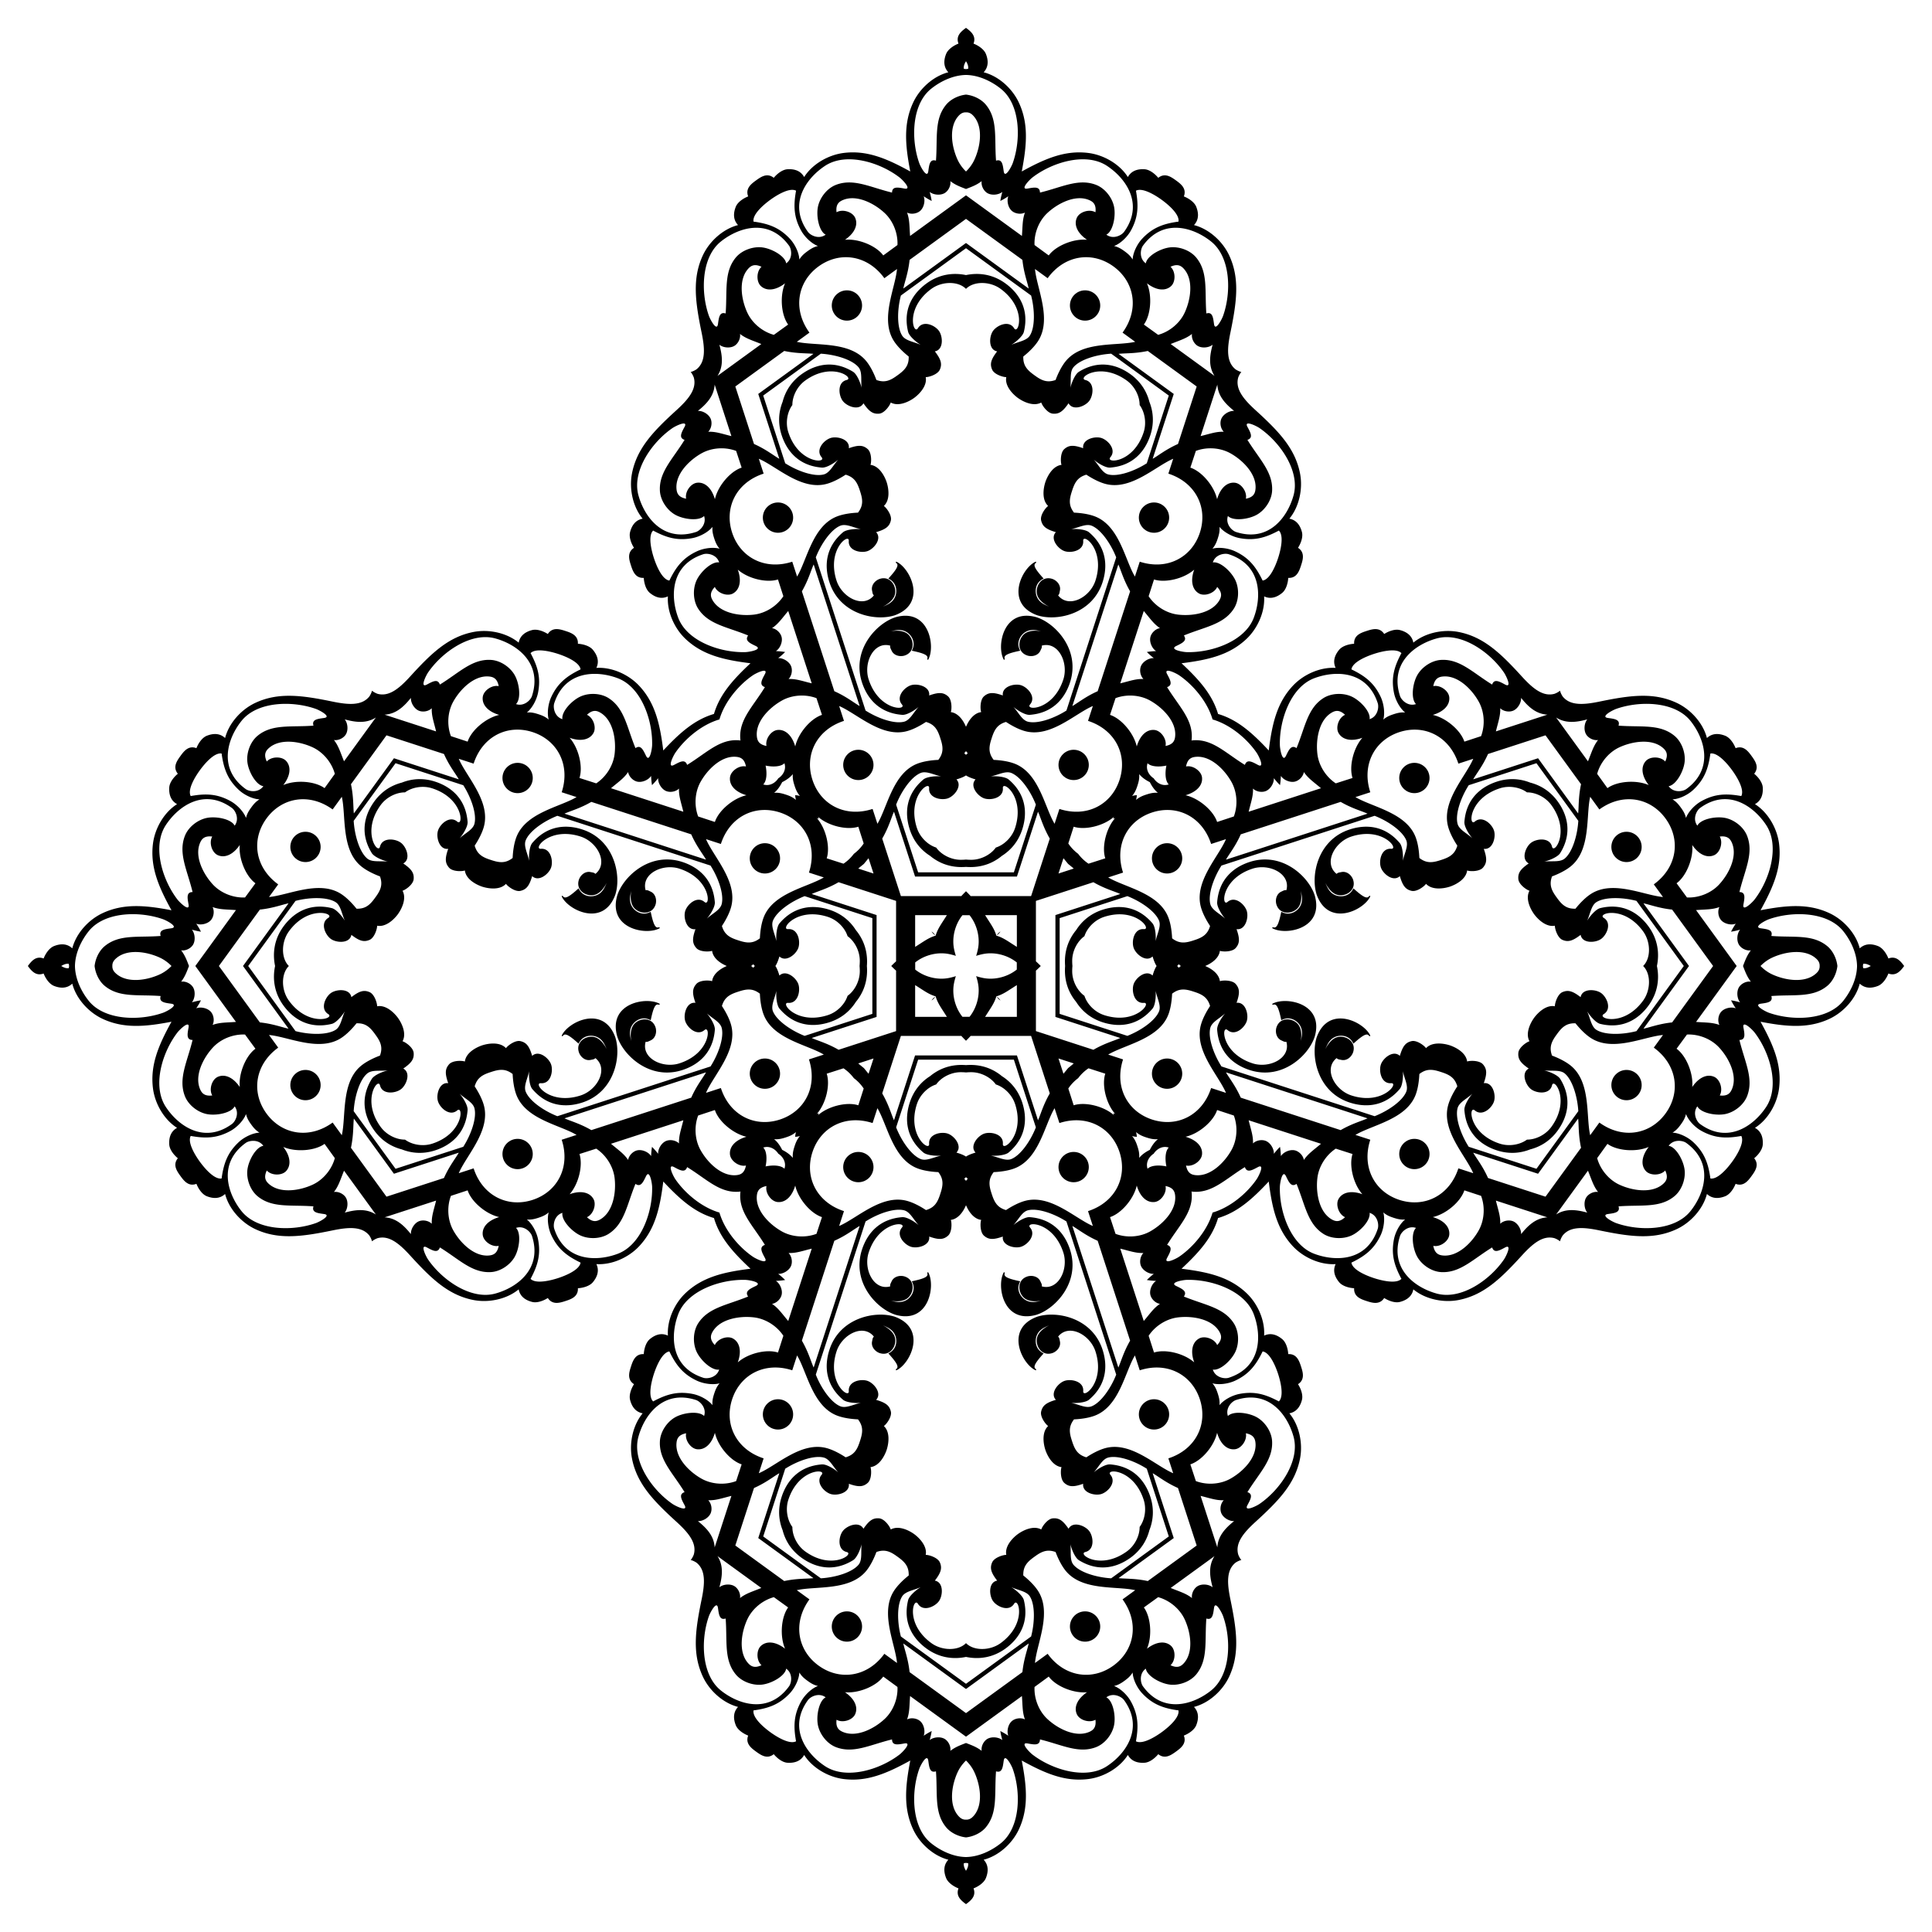 <svg xmlns="http://www.w3.org/2000/svg" viewBox="0 0 1647.515 1647.515"><circle cx="722.212" cy="260.503" r="12.92"/><circle cx="260.503" cy="925.304" r="12.92"/><circle cx="925.304" cy="1387.013" r="12.92"/><circle cx="1387.013" cy="722.212" r="12.92"/><circle cx="925.304" cy="260.503" r="12.92"/><circle cx="260.503" cy="722.212" r="12.92"/><circle cx="722.212" cy="1387.013" r="12.92"/><circle cx="1387.013" cy="925.304" r="12.92"/><circle cx="731.958" cy="652.282" r="12.92"/><circle cx="652.282" cy="915.558" r="12.92"/><circle cx="915.558" cy="995.234" r="12.92"/><circle cx="995.234" cy="731.958" r="12.92"/><circle cx="915.558" cy="652.282" r="12.92"/><circle cx="652.282" cy="731.958" r="12.92"/><circle cx="731.958" cy="995.234" r="12.92"/><circle cx="995.234" cy="915.558" r="12.92"/><circle cx="663.436" cy="441.395" r="12.92"/><circle cx="441.395" cy="984.079" r="12.92"/><circle cx="984.079" cy="1206.12" r="12.92"/><circle cx="1206.12" cy="663.436" r="12.92"/><circle cx="984.079" cy="441.395" r="12.92"/><circle cx="441.395" cy="663.436" r="12.92"/><circle cx="663.436" cy="1206.12" r="12.92"/><circle cx="1206.12" cy="984.079" r="12.92"/><path d="M823.758 23.758c-4.025 2.936-8.934 6.835-6.402 13.43-3.667 1.409-8.908 4.602-10.591 8.894-1.908 4.862-2.587 10.722 1.948 15.547-12.783 3.276-24.363 13.796-29.955 25.706-8.478 18.057-6.862 36.401-2.53 58.89-20.05-11.068-36.998-18.274-56.791-15.79-13.055 1.638-26.639 9.4-33.705 20.545-3.187-5.805-8.97-6.969-14.184-6.657-4.602.274-9.259 4.272-11.73 7.324-5.642-4.568-11.003-.786-15.082 2.177-4.079 2.964-9.332 6.894-6.73 13.671-3.668 1.408-8.909 4.602-10.592 8.893-1.908 4.863-2.587 10.722 1.948 15.547-12.783 3.276-24.363 13.797-29.955 25.707-9.37 19.958-6.41 40.267-1.081 66.137 2.775 13.474 3.536 24.863-4.454 31.204-1.778 1.155-3.403 1.866-4.891 2.225.993 1.166 1.89 2.697 2.649 4.675 2.736 9.827-4.573 18.594-14.738 27.864-19.517 17.796-33.85 32.486-38 54.14-2.477 12.923.708 28.24 9.124 38.405-6.505 1.238-9.4 6.378-10.714 11.432-1.16 4.462 1.202 10.127 3.341 13.42-6.088 3.954-4.148 10.222-2.59 15.017s3.673 11.006 10.922 10.626c.205 3.922 1.623 9.894 5.185 12.82 4.035 3.318 9.397 5.775 15.388 2.952-.834 13.17 5.592 27.434 15.192 36.433 14.553 13.643 32.498 17.775 55.225 20.605-14.994 14.03-26.263 26.648-31.139 43.229-16.58 4.876-29.199 16.145-43.229 31.14-2.83-22.728-6.962-40.673-20.605-55.226-8.999-9.6-23.263-16.026-36.433-15.192 2.822-5.99.365-11.353-2.951-15.388-2.928-3.562-8.899-4.98-12.821-5.185.38-7.25-5.831-9.364-10.626-10.922s-11.063-3.498-15.016 2.59c-3.295-2.139-8.959-4.502-13.42-3.341-5.055 1.315-10.195 4.209-11.433 10.714-10.164-8.416-25.482-11.6-38.404-9.124-21.655 4.15-36.345 18.483-54.142 38-9.269 10.165-18.036 17.474-27.863 14.738-1.978-.76-3.51-1.656-4.675-2.65-.359 1.49-1.07 3.115-2.225 4.892-6.341 7.99-17.73 7.23-31.204 4.454-25.87-5.33-46.18-8.29-66.137 1.081-11.91 5.592-22.43 17.172-25.707 29.955-4.825-4.535-10.684-3.856-15.547-1.948-4.291 1.683-7.485 6.924-8.893 10.591-6.777-2.601-10.707 2.652-13.67 6.73-2.964 4.08-6.746 9.441-2.178 15.083-3.052 2.471-7.05 7.128-7.325 11.73-.311 5.214.853 10.997 6.658 14.184-11.145 7.066-18.907 20.65-20.545 33.705-2.484 19.793 4.722 36.74 15.79 56.79-22.489-4.331-40.833-5.947-58.89 2.531-11.91 5.592-22.43 17.172-25.706 29.955-4.825-4.535-10.685-3.856-15.547-1.948-4.292 1.683-7.486 6.924-8.893 10.591-6.596-2.532-10.495 2.377-13.431 6.402 2.936 4.025 6.835 8.933 13.43 6.401 1.408 3.667 4.602 8.908 8.894 10.592 4.862 1.907 10.722 2.587 15.547-1.948 3.276 12.783 13.796 24.362 25.706 29.954 18.057 8.479 36.401 6.863 58.89 2.532-11.068 20.05-18.274 36.997-15.79 56.79 1.638 13.055 9.4 26.638 20.545 33.704-5.805 3.188-6.969 8.97-6.658 14.184.275 4.602 4.273 9.26 7.325 11.731-4.568 5.642-.786 11.003 2.177 15.082 2.964 4.079 6.894 9.332 13.671 6.73 1.408 3.667 4.602 8.909 8.893 10.592 4.863 1.907 10.722 2.587 15.547-1.948 3.276 12.783 13.797 24.363 25.707 29.955 19.958 9.37 40.267 6.41 66.137 1.08 13.474-2.775 24.863-3.535 31.204 4.455 1.155 1.777 1.866 3.402 2.225 4.891 1.166-.993 2.697-1.89 4.675-2.649 9.827-2.737 18.594 4.573 27.863 14.738 17.797 19.517 32.487 33.85 54.142 38 12.922 2.476 28.24-.709 38.404-9.124 1.237 6.505 6.378 9.4 11.432 10.714 4.462 1.16 10.127-1.202 13.42-3.341 3.954 6.088 10.222 4.148 15.017 2.59s11.005-3.673 10.626-10.922c3.922-.206 9.893-1.624 12.82-5.185 3.317-4.035 5.774-9.398 2.952-15.388 13.17.834 27.434-5.593 36.433-15.192 13.643-14.553 17.775-32.499 20.605-55.225 14.03 14.994 26.648 26.263 43.229 31.139 4.876 16.58 16.145 29.198 31.14 43.229-22.728 2.83-40.673 6.962-55.226 20.605-9.6 8.999-16.026 23.263-15.192 36.432-5.99-2.822-11.353-.365-15.388 2.952-3.562 2.927-4.98 8.899-5.185 12.821-7.25-.38-9.364 5.831-10.922 10.626-1.558 4.795-3.498 11.063 2.59 15.016-2.139 3.294-4.502 8.959-3.341 13.42 1.315 5.055 4.209 10.195 10.714 11.433-8.416 10.164-11.6 25.482-9.124 38.404 4.15 21.655 18.483 36.345 38 54.141 10.165 9.27 17.474 18.037 14.738 27.863-.76 1.98-1.656 3.51-2.65 4.676 1.49.359 3.114 1.07 4.892 2.225 7.99 6.341 7.23 17.73 4.454 31.204-5.33 25.87-8.29 46.179 1.081 66.137 5.592 11.91 17.172 22.43 29.955 25.706-4.535 4.826-3.856 10.685-1.948 15.548 1.683 4.291 6.924 7.485 10.591 8.893-2.601 6.777 2.652 10.707 6.73 13.67 4.08 2.964 9.441 6.746 15.082 2.177 2.472 3.053 7.13 7.05 11.731 7.325 5.214.312 10.997-.853 14.184-6.657 7.066 11.145 20.65 18.907 33.705 20.545 19.793 2.484 36.74-4.722 56.79-15.79-4.331 22.488-5.947 40.833 2.531 58.89 5.592 11.91 17.172 22.43 29.955 25.706-4.535 4.825-3.856 10.685-1.948 15.547 1.683 4.291 6.924 7.485 10.591 8.893-2.532 6.596 2.377 10.495 6.402 13.43 4.024-2.935 8.933-6.834 6.401-13.43 3.667-1.408 8.908-4.601 10.592-8.893 1.907-4.862 2.587-10.722-1.948-15.547 12.782-3.276 24.362-13.797 29.954-25.707 8.479-18.056 6.863-36.4 2.532-58.89 20.05 11.07 36.997 18.275 56.79 15.791 13.055-1.638 26.638-9.4 33.704-20.545 3.188 5.804 8.97 6.969 14.184 6.657 4.602-.275 9.26-4.272 11.731-7.325 5.642 4.569 11.003.787 15.082-2.177 4.079-2.963 9.332-6.893 6.73-13.67 3.667-1.408 8.909-4.602 10.592-8.893 1.907-4.863 2.587-10.722-1.948-15.548 12.783-3.276 24.363-13.796 29.955-25.706 9.37-19.958 6.41-40.267 1.08-66.137-2.775-13.474-3.535-24.863 4.455-31.204 1.777-1.155 3.402-1.866 4.891-2.225-.993-1.166-1.89-2.697-2.649-4.676-2.737-9.826 4.573-18.593 14.738-27.863 19.517-17.796 33.85-32.486 38-54.141 2.476-12.922-.709-28.24-9.124-38.404 6.505-1.238 9.4-6.378 10.714-11.433 1.16-4.461-1.202-10.126-3.341-13.42 6.088-3.953 4.148-10.221 2.59-15.016-1.558-4.795-3.673-11.006-10.922-10.626-.206-3.922-1.624-9.894-5.185-12.821-4.035-3.317-9.398-5.774-15.388-2.952.834-13.17-5.593-27.433-15.192-36.432-14.553-13.643-32.499-17.775-55.225-20.605 14.994-14.03 26.263-26.648 31.139-43.23 16.58-4.875 29.198-16.144 43.229-31.138 2.83 22.726 6.962 40.672 20.605 55.225 8.999 9.6 23.263 16.026 36.432 15.192-2.822 5.99-.365 11.353 2.952 15.388 2.927 3.561 8.899 4.98 12.821 5.185-.38 7.25 5.831 9.364 10.626 10.922 4.795 1.558 11.063 3.498 15.016-2.59 3.294 2.139 8.959 4.502 13.42 3.341 5.055-1.315 10.195-4.21 11.433-10.714 10.164 8.415 25.482 11.6 38.404 9.124 21.655-4.15 36.345-18.483 54.141-38 9.27-10.165 18.037-17.475 27.863-14.738 1.98.76 3.51 1.656 4.676 2.649.359-1.489 1.07-3.114 2.225-4.891 6.341-7.99 17.73-7.23 31.204-4.454 25.87 5.329 46.179 8.29 66.137-1.081 11.91-5.592 22.43-17.172 25.706-29.955 4.826 4.535 10.685 3.855 15.548 1.948 4.291-1.683 7.485-6.925 8.893-10.591 6.777 2.6 10.707-2.652 13.67-6.731 2.964-4.08 6.746-9.44 2.177-15.082 3.053-2.472 7.05-7.129 7.325-11.73.312-5.214-.853-10.997-6.657-14.185 11.145-7.066 18.907-20.65 20.545-33.704 2.484-19.793-4.722-36.74-15.79-56.79 22.488 4.33 40.833 5.947 58.89-2.532 11.91-5.591 22.43-17.171 25.706-29.954 4.825 4.535 10.685 3.855 15.547 1.948 4.291-1.684 7.485-6.925 8.893-10.592 6.596 2.532 10.495-2.376 13.43-6.401-2.935-4.025-6.834-8.934-13.43-6.402-1.408-3.667-4.601-8.908-8.893-10.591-4.862-1.908-10.722-2.587-15.547 1.948-3.276-12.783-13.797-24.363-25.707-29.955-18.056-8.478-36.4-6.862-58.89-2.53 11.07-20.05 18.275-36.998 15.791-56.791-1.638-13.055-9.4-26.639-20.545-33.705 5.804-3.187 6.969-8.97 6.657-14.184-.275-4.602-4.272-9.259-7.325-11.73 4.569-5.642.787-11.003-2.177-15.082-2.963-4.079-6.893-9.332-13.67-6.73-1.408-3.668-4.602-8.909-8.893-10.592-4.863-1.908-10.722-2.587-15.548 1.948-3.276-12.783-13.796-24.363-25.706-29.955-19.958-9.37-40.267-6.41-66.137-1.081-13.474 2.775-24.863 3.536-31.204-4.454-1.155-1.777-1.866-3.403-2.225-4.891-1.166.993-2.697 1.89-4.676 2.649-9.826 2.736-18.593-4.573-27.863-14.738-17.796-19.517-32.486-33.85-54.141-38-12.922-2.477-28.24.708-38.404 9.124-1.238-6.505-6.378-9.4-11.433-10.714-4.461-1.16-10.126 1.202-13.42 3.341-3.953-6.088-10.221-4.148-15.016-2.59-4.795 1.558-11.006 3.673-10.626 10.922-3.922.205-9.894 1.623-12.821 5.185-3.317 4.035-5.774 9.397-2.952 15.388-13.17-.834-27.433 5.592-36.432 15.192-13.643 14.553-17.775 32.498-20.605 55.225-14.03-14.994-26.648-26.263-43.23-31.139-4.875-16.58-16.144-29.199-31.138-43.229 22.726-2.83 40.672-6.962 55.225-20.605 9.6-8.999 16.026-23.263 15.192-36.433 5.99 2.822 11.353.365 15.388-2.951 3.561-2.928 4.98-8.899 5.185-12.821 7.25.38 9.364-5.831 10.922-10.626s3.498-11.063-2.59-15.016c2.139-3.295 4.502-8.959 3.341-13.42-1.315-5.055-4.21-10.195-10.714-11.433 8.415-10.164 11.6-25.482 9.124-38.404-4.15-21.655-18.483-36.345-38-54.142-10.165-9.269-17.475-18.036-14.738-27.863.76-1.978 1.656-3.51 2.649-4.675-1.489-.359-3.114-1.07-4.891-2.225-7.99-6.341-7.23-17.73-4.454-31.204 5.329-25.87 8.29-46.18-1.081-66.137-5.592-11.91-17.172-22.43-29.955-25.707 4.535-4.825 3.855-10.684 1.948-15.547-1.683-4.291-6.925-7.485-10.591-8.893 2.6-6.777-2.652-10.707-6.731-13.67-4.08-2.964-9.44-6.746-15.082-2.178-2.472-3.052-7.129-7.05-11.73-7.325-5.214-.311-10.997.853-14.185 6.658-7.066-11.145-20.65-18.907-33.704-20.545-19.793-2.484-36.74 4.722-56.79 15.79 4.33-22.489 5.946-40.833-2.532-58.89-5.592-11.91-17.171-22.43-29.954-25.706 4.535-4.825 3.855-10.685 1.948-15.547-1.684-4.292-6.925-7.486-10.592-8.893 2.532-6.596-2.376-10.495-6.401-13.431zM608.468 276.59c-1.677-2.187-3.38-5.64-3.959-7.277-7.127-20.17-6.48-49.99 10.221-63.357 15.154-12.127 40.872-20.195 58.12 3.546 2.195 3.02 3.407 10.917-2.442 15.071-.91-6.28-12.583-12.806-20.845-13.645-7.915-.804-17.151 2.634-22.191 8.79-10.212 12.475-7.083 28.286-8.58 47.597-5.226-1.654-5.768 3.456-6.527 8.96-.471 3.423-2.121 2.501-3.798.315zM276.59 1039.048c-2.187 1.677-5.64 3.38-7.277 3.958-20.17 7.127-49.99 6.48-63.357-10.221-12.127-15.153-20.195-40.871 3.546-58.12 3.02-2.195 10.917-3.407 15.071 2.443-6.28.91-12.806 12.582-13.645 20.844-.804 7.916 2.634 17.152 8.79 22.192 12.475 10.212 28.286 7.083 47.597 8.58-1.654 5.226 3.456 5.767 8.96 6.526 3.423.472 2.501 2.122.315 3.798zm762.457 331.877c1.677 2.187 3.38 5.639 3.958 7.277 7.127 20.17 6.48 49.989-10.221 63.356-15.153 12.128-40.871 20.196-58.12-3.545-2.195-3.02-3.407-10.918 2.443-15.071.91 6.28 12.582 12.805 20.844 13.644 7.916.804 17.152-2.634 22.192-8.79 10.212-12.474 7.083-28.286 8.58-47.596 5.226 1.654 5.767-3.457 6.526-8.961.472-3.422 2.122-2.5 3.798-.314zm331.877-762.458c2.187-1.676 5.639-3.38 7.277-3.958 20.17-7.127 49.989-6.48 63.356 10.221 12.128 15.154 20.196 40.872-3.545 58.12-3.02 2.195-10.918 3.407-15.071-2.442 6.28-.91 12.805-12.583 13.644-20.845.804-7.915-2.634-17.151-8.79-22.191-12.474-10.212-28.286-7.083-47.596-8.58 1.654-5.226-3.457-5.768-8.961-6.527-3.422-.471-2.5-2.121-.314-3.798zm-335.675-332.19c-.759-5.505-1.3-10.615-6.526-8.961-1.497-19.31 1.632-35.122-8.58-47.597-5.04-6.156-14.276-9.594-22.192-8.79-8.262.84-19.934 7.365-20.844 13.645-5.85-4.154-4.638-12.05-2.443-15.071 17.249-23.741 42.967-15.674 58.12-3.546 16.701 13.367 17.348 43.187 10.221 63.357-.578 1.638-2.281 5.09-3.958 7.277-1.676 2.186-3.326 3.108-3.798-.314zM276.277 612.265c-5.505.76-10.615 1.3-8.961 6.527-19.31 1.497-35.122-1.632-47.597 8.58-6.156 5.04-9.594 14.276-8.79 22.191.84 8.262 7.365 19.935 13.645 20.845-4.154 5.85-12.05 4.637-15.071 2.443-23.741-17.25-15.674-42.967-3.546-58.12 13.367-16.702 43.187-17.349 63.357-10.222 1.638.579 5.09 2.282 7.277 3.958 2.186 1.677 3.108 3.327-.314 3.798zm335.988 758.974c.76 5.504 1.3 10.615 6.527 8.96 1.497 19.311-1.632 35.123 8.58 47.597 5.04 6.156 14.276 9.594 22.191 8.79 8.262-.84 19.935-7.365 20.845-13.645 5.85 4.154 4.637 12.051 2.443 15.072-17.25 23.74-42.967 15.673-58.12 3.545-16.702-13.367-17.349-43.186-10.222-63.356.579-1.638 2.282-5.09 3.958-7.277 1.677-2.187 3.327-3.108 3.798.314zm758.974-335.989c5.504-.759 10.615-1.3 8.96-6.526 19.311-1.497 35.123 1.632 47.597-8.58 6.156-5.04 9.594-14.276 8.79-22.192-.84-8.262-7.365-19.934-13.645-20.844 4.154-5.85 12.051-4.638 15.072-2.443 23.74 17.249 15.673 42.967 3.545 58.12-13.367 16.701-43.186 17.348-63.356 10.221-1.638-.578-5.09-2.281-7.277-3.958-2.187-1.676-3.108-3.326.314-3.798zm-787.48-671.241c-2.62 4.9-5.187 9.352.013 11.086-10.14 16.502-21.964 27.455-21.035 43.549.459 7.943 5.91 16.153 12.787 20.155 7.177 4.178 20.456 5.76 24.883 1.214 2.291 6.798-3.33 12.475-6.882 13.628-27.909 9.069-43.973-12.575-49.104-31.294-5.655-20.63 11.35-45.135 28.97-57.264 1.432-.985 4.839-2.777 7.48-3.56 2.642-.784 4.518-.56 2.889 2.486zm-219.75 699.747c4.9 2.622 9.352 5.187 11.086-.012 16.502 10.139 27.455 21.964 43.549 21.034 7.943-.458 16.153-5.91 20.155-12.786 4.178-7.178 5.76-20.456 1.214-24.884 6.798-2.29 12.475 3.331 13.628 6.882 9.069 27.91-12.575 43.973-31.294 49.104-20.63 5.655-45.135-11.35-57.264-28.97-.985-1.431-2.777-4.838-3.56-7.48-.784-2.641-.56-4.518 2.486-2.888zm699.747 219.75c2.622-4.899 5.187-9.351-.012-11.085 10.139-16.502 21.964-27.455 21.034-43.55-.458-7.943-5.91-16.153-12.786-20.155-7.178-4.177-20.456-5.759-24.884-1.213-2.29-6.799 3.331-12.475 6.882-13.629 27.91-9.068 43.973 12.575 49.104 31.294 5.655 20.631-11.35 45.136-28.97 57.264-1.431.985-4.838 2.777-7.48 3.561-2.641.784-4.518.56-2.888-2.486zm219.75-699.746c-4.899-2.622-9.351-5.188-11.085.012-16.502-10.14-27.455-21.964-43.55-21.035-7.943.459-16.153 5.91-20.155 12.787-4.177 7.177-5.759 20.456-1.213 24.883-6.799 2.291-12.475-3.33-13.629-6.882-9.068-27.909 12.575-43.973 31.294-49.104 20.631-5.655 45.136 11.35 57.264 28.97.985 1.432 2.777 4.839 3.561 7.48.784 2.642.56 4.518-2.486 2.889zm-216.862-222.238c2.642.784 6.049 2.576 7.48 3.561 17.62 12.129 34.625 36.633 28.97 57.264-5.13 18.72-21.195 40.363-49.104 31.294-3.55-1.154-9.173-6.83-6.882-13.629 4.427 4.546 17.706 2.964 24.884-1.213 6.876-4.002 12.328-12.212 12.786-20.155.93-16.094-10.896-27.047-21.035-43.55 5.2-1.733 2.634-6.186.013-11.085-1.63-3.046.247-3.27 2.888-2.487zm-705.122 219.35c.784-2.642 2.576-6.05 3.561-7.48 12.129-17.621 36.633-34.626 57.264-28.97 18.72 5.13 40.363 21.194 31.294 49.103-1.153 3.551-6.83 9.174-13.628 6.883 4.545-4.428 2.964-17.707-1.214-24.884-4.002-6.876-12.212-12.328-20.155-12.787-16.094-.93-27.047 10.896-43.55 21.035-1.733-5.2-6.186-2.634-11.085-.012-3.046 1.63-3.27-.247-2.487-2.889zm219.35 705.121c-2.642-.784-6.05-2.576-7.48-3.56-17.621-12.13-34.626-36.634-28.97-57.265 5.13-18.719 21.194-40.362 49.103-31.294 3.551 1.154 9.174 6.83 6.883 13.629-4.428-4.546-17.707-2.964-24.884 1.213-6.876 4.002-12.328 12.212-12.787 20.155-.93 16.095 10.896 27.047 21.035 43.55-5.2 1.734-2.634 6.186-.012 11.085 1.63 3.046-.247 3.27-2.889 2.487zm705.121-219.349c-.784 2.642-2.576 6.049-3.56 7.48-12.13 17.62-36.634 34.625-57.265 28.97-18.719-5.13-40.362-21.195-31.294-49.104 1.154-3.55 6.83-9.173 13.629-6.882-4.546 4.427-2.964 17.706 1.213 24.884 4.002 6.876 12.212 12.328 20.155 12.786 16.095.93 27.047-10.896 43.55-21.035 1.734 5.2 6.186 2.634 11.085.013 3.046-1.63 3.27.247 2.487 2.888zm-674.15-746.116c5.214-8.078 4.22-17.09 1.6-26.574 3.126 2.578 8.954 3.166 12.626 1.078 3.307-1.88 5.592-6.409 4.98-10.269 5.097 4 10.203 5.356 18.165 8.614l-37.37 27.151zm-291.315 715.144c-8.078-5.214-17.09-4.22-26.574-1.6 2.578-3.126 3.166-8.954 1.078-12.626-1.88-3.306-6.409-5.592-10.269-4.98 4-5.096 5.356-10.203 8.614-18.165l27.151 37.371zm715.144 291.315c-5.214 8.079-4.22 17.09-1.6 26.575-3.126-2.578-8.954-3.166-12.626-1.078-3.306 1.88-5.592 6.408-4.98 10.268-5.096-4-10.203-5.356-18.165-8.614l37.371-27.15zm291.315-715.144c8.079 5.214 17.09 4.22 26.575 1.6-2.578 3.126-3.166 8.954-1.078 12.626 1.88 3.307 6.408 5.592 10.268 4.98-4 5.097-5.356 10.203-8.614 18.165l-27.15-37.37zM998.301 293.377c7.962-3.258 13.069-4.613 18.165-8.614-.612 3.86 1.674 8.388 4.98 10.269 3.672 2.088 9.5 1.5 12.626-1.078-2.62 9.485-3.614 18.496 1.6 26.575l-37.37-27.152zM293.377 649.214c-3.258-7.962-4.613-13.068-8.614-18.165 3.86.612 8.388-1.673 10.269-4.98 2.088-3.672 1.5-9.5-1.078-12.626 9.485 2.62 18.496 3.614 26.575-1.6l-27.152 37.371zm355.837 704.924c-7.962 3.258-13.068 4.614-18.165 8.614.612-3.86-1.673-8.388-4.98-10.268-3.672-2.088-9.5-1.5-12.626 1.078 2.62-9.485 3.614-18.496-1.6-26.575l37.371 27.151zm704.924-355.837c3.258 7.962 4.614 13.069 8.614 18.165-3.86-.612-8.388 1.674-10.268 4.98-2.088 3.672-1.5 9.5 1.078 12.626-9.485-2.62-18.496-3.614-26.575 1.6l27.151-37.37zm-617.446-261.61c1.198-1.473 2.49-3.073 3.973-4.825l4.236 13.035-13.035-4.236c1.752-1.483 3.352-2.775 4.826-3.973zm174.132 0c1.474 1.2 3.074 2.491 4.826 3.974l-13.035 4.236 4.235-13.035c1.483 1.752 2.775 3.352 3.974 4.826zm0 174.133c-1.199 1.474-2.49 3.074-3.974 4.826l-4.235-13.035 13.035 4.235c-1.752 1.483-3.352 2.775-4.826 3.974zm-174.132 0c-1.474-1.199-3.074-2.49-4.826-3.974l13.035-4.235-4.236 13.035c-1.483-1.752-2.775-3.352-3.973-4.826zm-112.99-538.932c-8.355-2.044-13.283-3.949-19.758-3.708 2.764-2.763 3.577-7.77 2.007-11.235-1.743-3.847-6.804-6.797-10.848-6.549 7.694-6.134 13.795-12.84 14.326-22.44l14.274 43.932zm-251.81 651.92c-2.044 8.357-3.949 13.285-3.708 19.76-2.763-2.765-7.77-3.577-11.235-2.007-3.847 1.743-6.797 6.803-6.549 10.848-6.134-7.694-12.84-13.796-22.44-14.326l43.932-14.274zm651.92 251.811c8.357 2.044 13.285 3.95 19.76 3.709-2.765 2.763-3.577 7.77-2.007 11.234 1.743 3.848 6.803 6.798 10.848 6.55-7.694 6.133-13.796 12.839-14.326 22.44l-14.274-43.933zm251.811-651.92c2.044-8.356 3.95-13.284 3.709-19.759 2.763 2.764 7.77 3.577 11.234 2.007 3.848-1.743 6.798-6.804 6.55-10.848 6.133 7.694 12.839 13.795 22.44 14.326l-43.933 14.274zM1038.087 327.96c.53 9.6 6.631 16.306 14.326 22.44-4.045-.248-9.105 2.702-10.849 6.55-1.57 3.464-.757 8.47 2.007 11.234-6.474-.241-11.402 1.664-19.758 3.708l14.274-43.932zM327.96 609.43c9.6-.53 16.306-6.632 22.44-14.326-.248 4.044 2.702 9.105 6.55 10.848 3.464 1.57 8.47.757 11.234-2.007-.241 6.475 1.664 11.403 3.708 19.759l-43.932-14.274zm281.469 710.126c-.53-9.6-6.632-16.306-14.326-22.44 4.044.249 9.105-2.701 10.848-6.549 1.57-3.465.757-8.471-2.007-11.234 6.475.24 11.403-1.665 19.759-3.709l-14.274 43.932zm710.126-281.468c-9.6.53-16.306 6.631-22.44 14.326.249-4.045-2.701-9.105-6.549-10.849-3.465-1.57-8.471-.757-11.234 2.007.24-6.474-1.665-11.402-3.709-19.758l43.932 14.274zm-659.65-752.55c-7.68-2.113-14.653-7.038-19.306-13.349a32.323 32.323 0 01-3.328-5.595c-5.16-11.148-7.613-27.418.258-36.85 2.575-3.085 5.663-5.137 11.846-2.24-4.423 3.944-4.533 12.773-.478 16.485 5.094 4.663 13.038 3.476 20.575-2.427-4.637 10.664-3.366 26.974 2.611 35.2l-12.178 8.777zM285.538 987.612c-2.115 7.679-7.039 14.652-13.35 19.306a32.323 32.323 0 01-5.595 3.328c-11.148 5.159-27.418 7.612-36.85-.258-3.085-2.575-5.137-5.664-2.24-11.847 3.944 4.424 12.773 4.534 16.485.478 4.663-5.094 3.476-13.037-2.427-20.575 10.664 4.637 26.974 3.366 35.2-2.61l8.777 12.178zm702.073 374.367c7.679 2.114 14.652 7.038 19.306 13.35a32.324 32.324 0 013.328 5.595c5.159 11.147 7.612 27.418-.258 36.849-2.575 3.086-5.664 5.138-11.847 2.24 4.424-3.943 4.534-12.773.478-16.484-5.094-4.663-13.037-3.476-20.575 2.427 4.637-10.665 3.366-26.974-2.61-35.2l12.178-8.777zm374.367-702.073c2.114-7.68 7.038-14.653 13.35-19.306a32.324 32.324 0 015.595-3.328c11.147-5.16 27.418-7.613 36.849.258 3.086 2.575 5.138 5.663 2.24 11.846-3.943-4.423-12.773-4.533-16.484-.478-4.663 5.094-3.476 13.038 2.427 20.575-10.665-4.637-26.974-3.366-35.2 2.611l-8.777-12.178zM975.432 276.76c5.977-8.226 7.248-24.536 2.611-35.2 7.538 5.902 15.481 7.09 20.575 2.427 4.056-3.712 3.946-12.541-.478-16.485 6.183-2.897 9.272-.845 11.847 2.24 7.87 9.432 5.417 25.702.258 36.85a32.323 32.323 0 01-3.328 5.595c-4.654 6.311-11.627 11.235-19.306 13.35l-12.179-8.777zm-698.67 395.322c-8.227-5.977-24.537-7.248-35.201-2.61 5.902-7.538 7.09-15.482 2.427-20.576-3.712-4.055-12.541-3.945-16.485.478-2.897-6.183-.845-9.272 2.24-11.847 9.432-7.87 25.702-5.416 36.85-.257a32.323 32.323 0 015.595 3.328c6.311 4.653 11.235 11.627 13.35 19.306l-8.777 12.178zm395.321 698.671c-5.977 8.227-7.248 24.536-2.61 35.2-7.538-5.902-15.482-7.09-20.576-2.426-4.055 3.711-3.945 12.54.478 16.485-6.183 2.897-9.272.844-11.847-2.241-7.87-9.431-5.416-25.702-.257-36.85a32.324 32.324 0 013.328-5.595c4.653-6.31 11.627-11.235 19.306-13.35l12.178 8.777zm698.671-395.322c8.227 5.977 24.536 7.248 35.2 2.611-5.902 7.538-7.09 15.481-2.426 20.575 3.711 4.056 12.54 3.946 16.485-.478 2.897 6.183.844 9.272-2.241 11.847-9.431 7.87-25.702 5.417-36.85.258a32.324 32.324 0 01-5.595-3.328c-6.31-4.654-11.235-11.627-13.35-19.306l8.777-12.179zm-672.57-277.248a33.342 33.342 0 00-.539-1.597c8.71 7.706 24.614 11.536 34.285 8.394l4.584 14.295c-2.24 3.398-5.121 6.394-8.396 8.842-2.448 3.274-5.444 6.155-8.842 8.395l-14.295-4.583c3.143-9.671-.688-25.575-8.394-34.285.536.196 1.069.376 1.597.539zm251.148 0c.528-.163 1.06-.343 1.597-.539-7.706 8.71-11.537 24.614-8.395 34.285l-14.294 4.584c-3.398-2.24-6.394-5.121-8.842-8.396-3.275-2.448-6.156-5.444-8.396-8.842l4.584-14.295c9.67 3.143 25.575-.688 34.284-8.394a33.193 33.193 0 00-.538 1.597zm0 251.148c.163.528.342 1.06.538 1.597-8.71-7.706-24.613-11.537-34.285-8.395l-4.583-14.294c2.24-3.398 5.121-6.394 8.396-8.842 2.448-3.275 5.444-6.156 8.842-8.396l14.294 4.584c-3.142 9.67.689 25.575 8.394 34.284a33.193 33.193 0 00-1.596-.538zm-251.148 0c-.528.163-1.06.342-1.597.538 7.706-8.71 11.536-24.613 8.394-34.285l14.295-4.583c3.398 2.24 6.394 5.121 8.842 8.396 3.274 2.448 6.155 5.444 8.395 8.842l-4.583 14.294c-9.671-3.142-25.575.689-34.285 8.394.196-.536.376-1.068.539-1.596zm-65.746-550.555c-9.67 3.142-20.286 15.59-22.803 26.943-2.628-9.206-8.357-14.835-15.219-14.057-5.462.619-10.563 7.827-9.303 13.618-6.705-1.29-7.997-4.767-8.267-8.777-.823-12.255 10.725-23.977 21.451-29.963a32.324 32.324 0 015.981-2.57c7.475-2.37 16.01-2.256 23.466.547l4.694 14.259zm-233.661 616.3c3.142 9.671 15.59 20.286 26.943 22.803-9.206 2.629-14.835 8.357-14.057 15.22.619 5.462 7.827 10.563 13.618 9.302-1.29 6.705-4.767 7.998-8.777 8.267-12.256.824-23.977-10.725-29.963-21.45a32.323 32.323 0 01-2.57-5.982c-2.37-7.474-2.256-16.01.547-23.466l14.259-4.694zm616.3 233.662c9.671-3.143 20.286-15.59 22.803-26.944 2.629 9.206 8.357 14.836 15.22 14.058 5.462-.62 10.563-7.827 9.302-13.618 6.705 1.29 7.998 4.766 8.267 8.777.824 12.255-10.724 23.976-21.45 29.962a32.316 32.316 0 01-5.982 2.571c-7.474 2.37-16.01 2.255-23.465-.548l-4.695-14.258zm233.662-616.3c-3.143-9.672-15.59-20.287-26.944-22.804 9.206-2.628 14.836-8.357 14.058-15.219-.62-5.462-7.827-10.563-13.618-9.303 1.29-6.705 4.766-7.997 8.777-8.267 12.255-.823 23.976 10.725 29.962 21.451a32.317 32.317 0 012.571 5.981c2.37 7.475 2.255 16.01-.548 23.466l-14.258 4.694zm-228.968-247.92c7.456-2.804 15.992-2.919 23.466-.549a32.317 32.317 0 015.981 2.571c10.726 5.986 22.275 17.707 21.451 29.963-.27 4.01-1.562 7.486-8.267 8.776 1.26-5.79-3.84-12.998-9.303-13.617-6.862-.778-12.59 4.851-15.219 14.057-2.517-11.353-13.132-23.8-22.803-26.943l4.694-14.259zM384.518 627.743c-2.803-7.455-2.918-15.991-.548-23.466a32.324 32.324 0 012.571-5.981c5.986-10.726 17.707-22.274 29.963-21.45 4.01.269 7.486 1.562 8.776 8.266-5.79-1.26-12.998 3.84-13.617 9.303-.778 6.862 4.851 12.59 14.057 15.22-11.353 2.516-23.8 13.131-26.943 22.802l-14.259-4.694zm243.226 635.253c-7.455 2.803-15.991 2.918-23.466.548a32.324 32.324 0 01-5.981-2.57c-10.726-5.987-22.274-17.708-21.45-29.963.269-4.01 1.562-7.487 8.266-8.777-1.26 5.79 3.84 12.999 9.303 13.618 6.862.778 12.59-4.852 15.22-14.057 2.516 11.353 13.131 23.8 22.802 26.943l-4.694 14.258zm635.253-243.226c2.803 7.456 2.918 15.992.548 23.466a32.317 32.317 0 01-2.57 5.981c-5.987 10.726-17.708 22.275-29.963 21.451-4.01-.27-7.487-1.562-8.777-8.267 5.79 1.26 12.999-3.84 13.618-9.303.778-6.862-4.852-12.59-14.057-15.219 11.353-2.517 23.8-13.132 26.943-22.803l14.258 4.694zm-447.89-204.664a52.943 52.943 0 01-1.572-6.027 32.32 32.32 0 01-.596-6.483c.055-7.841 2.803-15.924 7.772-22.148l3.047-.012 3.046.012c4.97 6.224 7.717 14.307 7.773 22.148a32.322 32.322 0 01-.597 6.483 52.948 52.948 0 01-1.571 6.027 52.943 52.943 0 016.027-1.572 32.32 32.32 0 016.483-.596c7.84.055 15.924 2.803 22.148 7.772l.011 3.047-.011 3.046c-6.224 4.97-14.307 7.717-22.148 7.773a32.322 32.322 0 01-6.483-.597 52.948 52.948 0 01-6.027-1.571 52.943 52.943 0 011.571 6.027 32.32 32.32 0 01.597 6.483c-.056 7.84-2.803 15.924-7.773 22.148l-3.046.011-3.047-.011c-4.97-6.224-7.717-14.307-7.772-22.148-.016-2.195.18-4.372.597-6.483.387-1.962.912-3.991 1.57-6.027a52.943 52.943 0 01-6.026 1.571 32.32 32.32 0 01-6.483.597c-7.841-.056-15.924-2.803-22.148-7.773l-.012-3.046.012-3.047c6.224-4.97 14.307-7.717 22.148-7.772 2.195-.016 4.371.18 6.483.597 1.961.387 3.99.912 6.027 1.57zm8.65-55.101a82.884 82.884 0 00-3.967 4.128h-51.546l-15.929-49.023c5.655-9.738 7.923-18.428 10.046-22.908l17.967 55.298h86.86l17.967-55.298c2.123 4.48 4.391 13.17 10.046 22.908l-15.929 49.023h-51.546a83.022 83.022 0 00-3.968-4.128zm63.753 63.752a82.884 82.884 0 00-4.128-3.968v-51.546l49.023-15.929c9.738 5.655 18.428 7.923 22.908 10.046l-55.298 17.967v86.86l55.298 17.967c-4.48 2.123-13.17 4.391-22.908 10.046l-49.023-15.929v-51.546a83.022 83.022 0 004.128-3.968zm-63.752 63.752a82.884 82.884 0 003.968-4.128h51.546l15.929 49.023c-5.655 9.738-7.924 18.428-10.046 22.908l-17.968-55.298h-86.859l-17.967 55.298c-2.123-4.48-4.392-13.17-10.046-22.908l15.928-49.023h51.546a82.93 82.93 0 003.969 4.128zm-63.752-63.752a82.884 82.884 0 004.128 3.968v51.546L715.11 895.2c-9.738-5.655-18.428-7.924-22.908-10.046l55.298-17.968v-86.859l-55.298-17.967c4.48-2.123 13.17-4.392 22.908-10.046l49.023 15.928v51.546a82.93 82.93 0 00-4.128 3.969zM627.048 329.577l41.701-30.298c11.008 2.368 19.974 1.84 24.89 2.475l-47.038 34.176 17.967 55.298c-4.35-2.377-11.294-8.074-21.592-12.628l-15.928-49.023zm-297.471 690.891l-30.298-41.702c2.368-11.008 1.84-19.974 2.475-24.89l34.176 47.039 55.298-17.967c-2.377 4.35-8.074 11.293-12.628 21.591l-49.023 15.929zm690.891 297.47l-41.702 30.299c-11.008-2.369-19.974-1.841-24.89-2.476l47.039-34.176-17.967-55.297c4.35 2.376 11.293 8.073 21.591 12.627l15.929 49.024zm297.47-690.89l30.299 41.701c-2.369 11.008-1.841 19.974-2.476 24.89l-34.176-47.038-55.297 17.967c2.376-4.35 8.073-11.294 12.627-21.592l49.024-15.928zM1004.54 378.6c-10.298 4.554-17.241 10.251-21.591 12.628l17.967-55.298-47.04-34.176c4.917-.634 13.883-.107 24.891-2.475l41.702 30.298-15.929 49.023zM378.6 642.976c4.554 10.298 10.251 17.242 12.628 21.592l-55.298-17.967-34.176 47.039c-.634-4.917-.107-13.883-2.475-24.89l30.298-41.703 49.023 15.93zm264.376 625.94c10.298-4.555 17.242-10.252 21.592-12.628l-17.967 55.298 47.039 34.176c-4.917.634-13.882.106-24.89 2.475l-41.703-30.298 15.93-49.024zm625.94-264.377c-4.555-10.298-10.252-17.241-12.628-21.591l55.298 17.967 34.176-47.04c.634 4.917.106 13.883 2.475 24.891l-30.298 41.702-49.024-15.929zm144.027-180.781c2.218-10.667.872-22.656-7.098-33.627-8.754-12.048-22.449-20.322-41.268-15.734-3.702.903-8.753 6.767-11.155 10.773 2.754-6.005 3.481-13.108 7.965-15.903 7.211-4.495 21.969-4.193 34.11-1.05l40.353 55.54-40.353 55.54c-12.141 3.145-26.899 3.447-34.11-1.049-4.484-2.795-5.211-9.897-7.965-15.903 2.402 4.007 7.453 9.871 11.155 10.773 18.82 4.588 32.514-3.686 41.268-15.734 7.97-10.97 9.316-22.96 7.098-33.626zm-589.185 589.185c10.667 2.218 22.655.872 33.626-7.098 12.048-8.754 20.322-22.449 15.734-41.268-.902-3.702-6.766-8.753-10.773-11.155 6.006 2.754 13.108 3.481 15.903 7.965 4.496 7.211 4.194 21.969 1.05 34.11l-55.54 40.353-55.54-40.353c-3.144-12.141-3.446-26.899 1.05-34.11 2.794-4.484 9.897-5.211 15.903-7.965-4.007 2.402-9.871 7.453-10.774 11.155-4.588 18.82 3.686 32.514 15.735 41.268 10.97 7.97 22.959 9.316 33.626 7.098zM234.573 823.758c-2.218 10.667-.873 22.655 7.098 33.626 8.753 12.048 22.448 20.322 41.268 15.734 3.701-.902 8.753-6.766 11.154-10.773-2.753 6.006-3.481 13.108-7.964 15.903-7.212 4.496-21.97 4.194-34.11 1.05l-40.353-55.54 40.352-55.54c12.142-3.144 26.9-3.446 34.11 1.05 4.484 2.794 5.212 9.897 7.965 15.903-2.401-4.007-7.453-9.871-11.154-10.774-18.82-4.588-32.515 3.686-41.268 15.735-7.97 10.97-9.316 22.959-7.098 33.626zm589.185-589.185c-10.667-2.218-22.656-.873-33.627 7.098-12.048 8.753-20.322 22.448-15.734 41.268.903 3.701 6.767 8.753 10.773 11.154-6.005-2.753-13.108-3.481-15.903-7.964-4.495-7.212-4.193-21.97-1.05-34.11l55.54-40.353 55.54 40.352c3.145 12.142 3.447 26.9-1.049 34.11-2.795 4.484-9.897 5.212-15.903 7.965 4.007-2.401 9.871-7.453 10.773-11.154 4.588-18.82-3.686-32.515-15.734-41.268-10.97-7.97-22.96-9.316-33.626-7.098zm180.03 589.185c.63-.577 1.118-1.118 1.413-1.555.554.594 1.163 1.11 1.816 1.555-.653.445-1.262.96-1.816 1.555-.295-.438-.784-.978-1.413-1.555zm-180.03 180.03c.577.63 1.117 1.118 1.555 1.413a10.778 10.778 0 00-1.555 1.816 10.774 10.774 0 00-1.555-1.816c.437-.295.978-.784 1.555-1.413zm-180.03-180.03c-.63.577-1.118 1.117-1.413 1.555a10.778 10.778 0 00-1.816-1.555c.652-.445 1.261-.96 1.816-1.555.295.437.783.978 1.412 1.555zm180.03-180.03c-.577-.63-1.118-1.118-1.555-1.413a10.778 10.778 0 001.555-1.816c.445.652.96 1.261 1.555 1.816-.438.295-.978.783-1.555 1.412zm90.763 180.03a48.132 48.132 0 01-.2-4.44c0-8.408 4.423-16.703 10.444-21.008 2.233-7.056 8.755-13.827 16.752-16.425 26.685-8.67 40.999 10.98 33.907 10.429-8.303-.645-10.63 10.081-8.76 15.807 1.848 5.655 10.65 12.793 16.198 7.49 1.073 3.591 2.13 6.223 3.42 8.147-1.29 1.923-2.347 4.555-3.42 8.146-5.548-5.303-14.35 1.836-16.197 7.49-1.871 5.726.456 16.453 8.76 15.808 7.091-.551-7.223 19.099-33.908 10.428-7.997-2.598-14.519-9.368-16.752-16.424-6.021-4.306-10.445-12.6-10.445-21.008 0-1.542.07-3.021.201-4.44zm-90.763 90.763a48.132 48.132 0 014.44-.2c8.408 0 16.703 4.423 21.008 10.444 7.056 2.233 13.826 8.755 16.424 16.752 8.671 26.685-10.98 40.999-10.428 33.907.645-8.303-10.082-10.63-15.808-8.76-5.654 1.848-12.793 10.65-7.49 16.198-3.59 1.073-6.223 2.13-8.146 3.42-1.924-1.29-4.556-2.347-8.147-3.42 5.303-5.548-1.835-14.35-7.49-16.197-5.726-1.871-16.452.456-15.807 8.76.55 7.091-19.1-7.223-10.429-33.908 2.598-7.997 9.369-14.519 16.425-16.752 4.305-6.021 12.6-10.445 21.008-10.445 1.541 0 3.021.07 4.44.201zm-90.764-90.763c.131 1.419.201 2.898.201 4.44 0 8.408-4.423 16.703-10.444 21.008-2.234 7.056-8.756 13.826-16.752 16.424-26.685 8.671-41-10.98-33.908-10.428 8.303.645 10.63-10.082 8.76-15.808-1.848-5.654-10.65-12.793-16.197-7.49-1.074-3.59-2.131-6.223-3.42-8.146 1.289-1.924 2.346-4.556 3.42-8.147 5.547 5.303 14.35-1.835 16.197-7.49 1.87-5.726-.457-16.452-8.76-15.807-7.092.55 7.223-19.1 33.908-10.429 7.996 2.598 14.518 9.369 16.752 16.425 6.02 4.305 10.444 12.6 10.444 21.008 0 1.541-.07 3.021-.201 4.44zm90.764-90.764a48.132 48.132 0 01-4.44.201c-8.408 0-16.703-4.423-21.008-10.444-7.056-2.234-13.827-8.756-16.425-16.752-8.67-26.685 10.98-41 10.429-33.908-.645 8.303 10.081 10.63 15.807 8.76 5.655-1.848 12.793-10.65 7.49-16.197 3.591-1.074 6.223-2.131 8.147-3.42 1.923 1.289 4.555 2.346 8.146 3.42-5.303 5.547 1.836 14.35 7.49 16.197 5.726 1.87 16.453-.457 15.808-8.76-.551-7.092 19.099 7.223 10.428 33.908-2.598 7.996-9.368 14.518-16.424 16.752-4.306 6.02-12.6 10.444-21.008 10.444a48.13 48.13 0 01-4.44-.201zm-40.815 10.908l-18.768-57.761c4.593-11.67 13.023-23.788 20.899-26.98 4.896-1.983 11.07 1.603 17.547 2.905-4.653-.412-12.367.228-15.273 2.692-14.773 12.528-16.129 28.471-11.527 42.634 3.37 10.37 9.789 17.662 17.339 22.447 6.884 5.702 15.802 9.554 26.706 9.554 1.3 0 2.599-.048 3.892-.146 1.293.098 2.592.146 3.892.146 10.903 0 19.821-3.852 26.706-9.554 7.55-4.785 13.969-12.077 17.338-22.447 4.602-14.163 3.246-30.106-11.527-42.634-2.906-2.465-10.619-3.104-15.272-2.692 6.477-1.302 12.65-4.888 17.547-2.904 7.876 3.191 16.306 15.308 20.899 26.979l-18.768 57.761h-81.63zm120.67 39.04l57.761-18.767c11.671 4.593 23.788 13.023 26.98 20.899 1.984 4.896-1.602 11.07-2.904 17.547.412-4.653-.228-12.367-2.692-15.273-12.529-14.773-28.472-16.129-42.635-11.527-10.37 3.37-17.661 9.789-22.447 17.339-5.701 6.884-9.553 15.802-9.553 26.706 0 1.3.047 2.599.145 3.892a51.296 51.296 0 00-.145 3.892c0 10.903 3.852 19.821 9.553 26.706 4.786 7.55 12.077 13.969 22.447 17.338 14.163 4.602 30.106 3.246 42.635-11.527 2.464-2.906 3.104-10.619 2.692-15.272 1.302 6.477 4.888 12.65 2.904 17.547-3.192 7.876-15.309 16.306-26.98 20.899l-57.76-18.768v-81.63zm-39.04 120.671l18.768 57.761c-4.593 11.671-13.023 23.788-20.9 26.98-4.896 1.984-11.07-1.602-17.547-2.904 4.654.412 12.367-.228 15.273-2.692 14.773-12.529 16.13-28.472 11.527-42.635-3.37-10.37-9.788-17.661-17.338-22.447-6.885-5.701-15.803-9.553-26.706-9.553-1.3 0-2.6.047-3.892.145a51.296 51.296 0 00-3.892-.145c-10.904 0-19.822 3.852-26.706 9.553-7.55 4.786-13.97 12.077-17.339 22.447-4.602 14.163-3.246 30.106 11.527 42.635 2.906 2.464 10.62 3.104 15.273 2.692-6.477 1.302-12.651 4.888-17.547 2.904-7.876-3.192-16.306-15.309-20.9-26.98l18.769-57.76h81.63zm-120.67-39.04L686.14 883.34c-11.67-4.593-23.788-13.023-26.98-20.9-1.983-4.896 1.603-11.07 2.905-17.547-.412 4.654.228 12.367 2.692 15.273 12.528 14.773 28.471 16.13 42.634 11.527 10.37-3.37 17.662-9.788 22.447-17.338 5.702-6.885 9.554-15.803 9.554-26.706 0-1.3-.048-2.6-.146-3.892.098-1.293.146-2.592.146-3.892 0-10.904-3.852-19.822-9.554-26.706-4.785-7.55-12.077-13.97-22.447-17.339-14.163-4.602-30.106-3.246-42.634 11.527-2.465 2.906-3.104 10.62-2.692 15.273-1.302-6.477-4.888-12.651-2.904-17.547 3.191-7.876 15.308-16.306 26.979-20.9l57.761 18.769v81.63zM650.83 337.305l49.135-35.699c12.518.762 26.647 5.035 32.117 11.54 3.4 4.043 1.897 11.022 2.66 17.585-1.046-4.553-4.038-11.69-7.28-13.693-16.48-10.179-32.062-6.542-44.11 2.212-8.82 6.409-13.772 14.767-15.99 23.426-3.295 8.31-4.203 17.981-.833 28.351 4.602 14.164 15.07 26.265 34.385 27.717 3.8.286 10.416-3.73 13.938-6.8-4.474 4.862-7.361 11.392-12.489 12.664-8.248 2.048-22.19-2.8-32.765-9.542l-18.768-57.761zm-313.526 659.38l-35.699-49.135c.762-12.519 5.035-26.648 11.54-32.117 4.043-3.4 11.022-1.897 17.585-2.66-4.553 1.046-11.69 4.038-13.693 7.28-10.179 16.48-6.542 32.061 2.212 44.11 6.409 8.82 14.767 13.771 23.426 15.99 8.31 3.294 17.981 4.202 28.351.833 14.164-4.602 26.265-15.07 27.717-34.386.286-3.8-3.73-10.415-6.8-13.938 4.862 4.475 11.392 7.362 12.664 12.489 2.048 8.248-2.8 22.19-9.542 32.766l-57.761 18.767zm659.38 313.526l-49.135 35.698c-12.519-.761-26.648-5.034-32.117-11.539-3.4-4.043-1.897-11.023-2.66-17.585 1.045 4.552 4.037 11.69 7.28 13.693 16.48 10.178 32.061 6.541 44.11-2.212 8.82-6.41 13.771-14.767 15.99-23.427 3.294-8.31 4.202-17.981.833-28.35-4.602-14.164-15.07-26.265-34.386-27.718-3.8-.285-10.416 3.731-13.938 6.8 4.475-4.861 7.362-11.391 12.489-12.664 8.248-2.047 22.19 2.8 32.766 9.543l18.767 57.76zm313.526-659.38l35.698 49.135c-.761 12.518-5.034 26.647-11.539 32.117-4.043 3.4-11.023 1.897-17.585 2.66 4.552-1.046 11.69-4.038 13.693-7.28 10.178-16.48 6.541-32.062-2.212-44.11-6.41-8.82-14.767-13.772-23.427-15.99-8.31-3.295-17.981-4.203-28.35-.833-14.164 4.602-26.265 15.07-27.718 34.385-.285 3.8 3.731 10.416 6.8 13.938-4.861-4.474-11.391-7.361-12.664-12.489-2.047-8.248 2.8-22.19 9.543-32.765l57.76-18.768zM977.917 395.066c-10.576 6.742-24.518 11.59-32.766 9.542-5.127-1.272-8.014-7.803-12.489-12.663 3.523 3.068 10.139 7.084 13.938 6.799 19.316-1.452 29.784-13.553 34.386-27.717 3.37-10.37 2.461-20.041-.834-28.35-2.218-8.66-7.169-17.018-15.99-23.427-12.048-8.754-27.63-12.39-44.11-2.212-3.241 2.002-6.233 9.14-7.28 13.693.764-6.563-.74-13.542 2.661-17.586 5.47-6.504 19.598-10.777 32.117-11.539l49.135 35.699-18.768 57.76zM395.066 669.599c6.742 10.575 11.59 24.517 9.542 32.765-1.272 5.128-7.803 8.014-12.663 12.49 3.068-3.523 7.084-10.14 6.799-13.939-1.452-19.315-13.553-29.783-27.717-34.385-10.37-3.37-20.041-2.462-28.35.833-8.66 2.218-17.018 7.17-23.427 15.99-8.754 12.048-12.39 27.63-2.212 44.11 2.002 3.242 9.14 6.234 13.693 7.28-6.563-.763-13.542.74-17.586-2.66-6.504-5.47-10.777-19.599-11.539-32.117l35.699-49.135 57.76 18.768zm274.533 582.85c10.575-6.741 24.517-11.59 32.765-9.542 5.128 1.273 8.014 7.803 12.49 12.664-3.523-3.069-10.14-7.085-13.939-6.8-19.315 1.453-29.783 13.554-34.385 27.717-3.37 10.37-2.462 20.042.833 28.351 2.218 8.66 7.17 17.018 15.99 23.427 12.048 8.753 27.63 12.39 44.11 2.212 3.242-2.002 6.234-9.14 7.28-13.693-.763 6.562.74 13.542-2.66 17.585-5.47 6.505-19.599 10.778-32.117 11.54l-49.135-35.699 18.768-57.761zm582.85-274.532c-6.741-10.576-11.59-24.518-9.542-32.766 1.273-5.127 7.803-8.014 12.664-12.489-3.069 3.523-7.085 10.139-6.8 13.938 1.453 19.316 13.554 29.784 27.717 34.386 10.37 3.37 20.042 2.461 28.351-.834 8.66-2.218 17.018-7.169 23.427-15.99 8.753-12.048 12.39-27.63 2.212-44.11-2.002-3.241-9.14-6.233-13.693-7.28 6.562.764 13.542-.74 17.585 2.661 6.505 5.47 10.778 19.598 11.54 32.117l-35.699 49.135-57.761-18.768zm-519.375-375.85c-4.35-2.376-11.294-8.073-21.592-12.627l-27.673-85.17c5.654-9.737 7.923-18.427 10.046-22.907l39.22 120.705zM602.068 914.442c-2.377 4.35-8.074 11.294-12.628 21.592l-85.17 27.674c-9.737-5.655-18.427-7.923-22.907-10.046l120.705-39.22zm312.373 131.007c4.35 2.376 11.294 8.073 21.592 12.627l27.674 85.17c-5.655 9.738-7.923 18.428-10.046 22.908l-39.22-120.705zm131.007-312.374c2.376-4.35 8.073-11.294 12.627-21.592l85.17-27.673c9.738 5.654 18.428 7.923 22.908 10.046l-120.705 39.22zM953.66 481.363c2.123 4.48 4.391 13.17 10.046 22.908l-27.674 85.169c-10.298 4.554-17.241 10.251-21.592 12.628l39.22-120.705zM481.363 693.855c4.48-2.123 13.17-4.392 22.908-10.046l85.169 27.673c4.554 10.298 10.251 17.242 12.628 21.592l-120.705-39.22zm212.492 472.298c-2.123-4.48-4.392-13.17-10.046-22.908l27.673-85.17c10.298-4.554 17.242-10.25 21.592-12.627l-39.22 120.705zm472.298-212.492c-4.48 2.123-13.17 4.391-22.908 10.046l-85.17-27.674c-4.554-10.298-10.25-17.241-12.627-21.592l120.705 39.22zM823.758 207.218l-53.445 38.83c.916-4.872 4.189-13.236 5.338-24.438l48.107-34.952 48.107 34.952c1.149 11.202 4.421 19.565 5.337 24.438l-53.444-38.83zm616.54 616.54l-38.83-53.445c4.872.916 13.236 4.189 24.437 5.338l34.952 48.107-34.952 48.107c-11.201 1.149-19.565 4.421-24.437 5.337l38.83-53.444zm-616.54 616.54l53.444-38.83c-.916 4.872-4.188 13.236-5.337 24.437l-48.107 34.952-48.107-34.952c-1.15-11.201-4.422-19.565-5.338-24.437l53.445 38.83zm-616.54-616.54l38.83 53.444c-4.872-.916-13.236-4.188-24.438-5.337l-34.952-48.107 34.952-48.107c11.202-1.15 19.565-4.422 24.438-5.338l-38.83 53.445zm546.924-586.52l10.782-7.835c-1.464 16.5-14.737 42.75-2.567 61.53 3.204 4.943 8.28 9.703 12.539 13.088.26 7.785-3.37 11.593-9.454 15.941-6.015 4.443-10.759 6.719-18.082 4.065-1.904-5.096-4.862-11.395-8.574-15.97-14.098-17.377-43.166-12.865-59.31-16.571l10.782-7.835c-14.452-19.892-10.273-43.347 7.78-56.463s41.651-9.843 56.104 10.05zM237.237 893.373l-7.834-10.783c16.5 1.464 42.75 14.737 61.53 2.568 4.943-3.204 9.703-8.28 13.088-12.539 7.785-.26 11.593 3.37 15.941 9.454 4.443 6.015 6.719 10.758 4.065 18.081-5.096 1.904-11.395 4.863-15.97 8.574-17.377 14.099-12.865 43.167-16.571 59.311l-7.835-10.782c-19.892 14.452-43.347 10.273-56.463-7.78s-9.843-41.652 10.05-56.104zm656.137 516.904l-10.783 7.834c1.464-16.5 14.737-42.75 2.568-61.529-3.204-4.943-8.28-9.703-12.539-13.089-.26-7.785 3.37-11.593 9.454-15.94 6.015-4.444 10.758-6.72 18.081-4.066 1.904 5.097 4.863 11.396 8.574 15.97 14.099 17.377 43.167 12.865 59.311 16.572l-10.782 7.834c14.452 19.892 10.273 43.347-7.78 56.463-18.053 13.117-41.652 9.843-56.104-10.049zm516.904-656.136l7.834 10.782c-16.5-1.464-42.75-14.737-61.529-2.567-4.943 3.204-9.703 8.28-13.089 12.539-7.785.26-11.593-3.37-15.94-9.454-4.444-6.015-6.72-10.759-4.066-18.082 5.097-1.904 11.396-4.862 15.97-8.574 17.377-14.098 12.865-43.166 16.572-59.31l7.834 10.782c19.892-14.452 43.347-10.273 56.463 7.78 13.117 18.053 9.843 41.651-10.049 56.104zm-460.8-526.954c18.053 13.116 22.232 36.572 7.78 56.464l10.782 7.834c-16.144 3.706-45.212-.806-59.311 16.571-3.711 4.575-6.67 10.874-8.574 15.97-7.323 2.654-12.066.378-18.082-4.065-6.084-4.348-9.714-8.156-9.453-15.94 4.259-3.386 9.335-8.146 12.539-13.09 12.17-18.778-1.104-45.03-2.568-61.529l10.783 7.834c14.452-19.892 38.05-23.165 56.104-10.049zm-722.29 470.85c13.116-18.053 36.572-22.232 56.464-7.78l7.834-10.783c3.706 16.145-.806 45.213 16.571 59.311 4.575 3.712 10.874 6.67 15.97 8.574 2.654 7.323.378 12.067-4.065 18.082-4.348 6.084-8.156 9.714-15.94 9.454-3.386-4.26-8.146-9.335-13.09-12.539-18.778-12.17-45.03 1.104-61.529 2.568l7.834-10.783c-19.892-14.453-23.165-38.051-10.049-56.104zm470.85 722.29c-18.053-13.117-22.232-36.572-7.78-56.464l-10.783-7.834c16.145-3.707 45.213.805 59.311-16.572 3.712-4.574 6.67-10.873 8.574-15.97 7.323-2.653 12.067-.378 18.082 4.065 6.084 4.348 9.714 8.156 9.454 15.941-4.26 3.386-9.335 8.146-12.539 13.089-12.17 18.779 1.104 45.03 2.568 61.53l-10.783-7.835c-14.453 19.892-38.051 23.166-56.104 10.05zm722.29-470.85c-13.117 18.053-36.572 22.232-56.464 7.78l-7.834 10.782c-3.707-16.144.805-45.212-16.572-59.311-4.574-3.711-10.873-6.67-15.97-8.574-2.653-7.323-.378-12.066 4.065-18.082 4.348-6.084 8.156-9.714 15.941-9.453 3.386 4.259 8.146 9.335 13.089 12.539 18.779 12.17 45.03-1.104 61.53-2.568l-7.835 10.783c19.892 14.452 23.166 38.05 10.05 56.104zm-700.63-334.753l-4.119-12.675c15.24 6.49 36.104 27.226 57.725 21.455 5.69-1.52 11.787-4.876 16.322-7.88 7.485 2.157 9.985 6.786 12.24 13.917 2.366 7.094 3.065 12.308-1.722 18.453-5.435.235-12.34 1.103-17.837 3.219-20.884 8.039-25.575 37.078-34.089 51.287l-4.119-12.676c-23.384 7.598-44.4-3.625-51.296-24.847s3.51-42.654 26.895-50.253zM614.725 927.818l-12.675 4.118c6.49-15.24 27.226-36.104 21.455-57.724-1.52-5.691-4.876-11.787-7.88-16.323 2.157-7.484 6.786-9.984 13.917-12.24 7.094-2.366 12.308-3.064 18.453 1.722.235 5.436 1.103 12.34 3.219 17.838 8.039 20.883 37.078 25.575 51.287 34.089l-12.676 4.118c7.598 23.385-3.625 44.4-24.847 51.296s-42.654-3.51-50.253-26.894zm313.093 104.972l4.118 12.676c-15.24-6.491-36.104-27.227-57.724-21.455-5.691 1.519-11.787 4.876-16.323 7.88-7.484-2.158-9.984-6.787-12.24-13.917-2.366-7.094-3.064-12.308 1.722-18.453 5.436-.236 12.34-1.103 17.838-3.22 20.883-8.038 25.575-37.078 34.089-51.286l4.118 12.675c23.385-7.598 44.4 3.625 51.296 24.847s-3.51 42.655-26.894 50.253zm104.972-313.092l12.676-4.119c-6.491 15.24-27.227 36.104-21.455 57.725 1.519 5.69 4.876 11.787 7.88 16.322-2.158 7.485-6.787 9.985-13.917 12.24-7.094 2.366-12.308 3.065-18.453-1.722-.236-5.435-1.103-12.34-3.22-17.837-8.038-20.884-37.078-25.575-51.286-34.089l12.675-4.119c-7.598-23.384 3.625-44.4 24.847-51.296s42.655 3.51 50.253 26.895zm-78.078-54.72c-6.896 21.222-27.911 32.445-51.296 24.847l-4.118 12.676c-8.514-14.209-13.206-43.248-34.09-51.287-5.496-2.117-12.401-2.984-17.836-3.22-4.787-6.144-4.089-11.359-1.722-18.453 2.255-7.13 4.755-11.759 12.24-13.916 4.535 3.004 10.63 6.36 16.322 7.88 21.62 5.771 42.485-14.965 57.724-21.456l-4.118 12.676c23.384 7.598 33.79 29.03 26.894 50.253zm-289.734 27.825c21.222 6.896 32.445 27.912 24.847 51.296l12.676 4.119c-14.209 8.514-43.248 13.206-51.287 34.089-2.117 5.497-2.984 12.402-3.22 17.837-6.144 4.787-11.359 4.088-18.453 1.722-7.13-2.255-11.759-4.755-13.916-12.24 3.004-4.535 6.36-10.631 7.88-16.323 5.771-21.62-14.965-42.484-21.456-57.724l12.676 4.119c7.598-23.385 29.03-33.79 50.253-26.895zm27.825 289.735c6.896-21.223 27.912-32.446 51.296-24.848l4.119-12.675c8.514 14.209 13.206 43.248 34.089 51.287 5.497 2.116 12.402 2.983 17.837 3.22 4.787 6.144 4.088 11.358 1.722 18.452-2.255 7.13-4.755 11.76-12.24 13.917-4.535-3.004-10.631-6.361-16.323-7.88-21.62-5.771-42.484 14.964-57.724 21.455l4.119-12.676c-23.385-7.598-33.79-29.03-26.895-50.252zm289.735-27.826c-21.223-6.896-32.446-27.911-24.848-51.296l-12.675-4.118c14.209-8.514 43.248-13.206 51.287-34.09 2.116-5.496 2.983-12.401 3.22-17.836 6.144-4.787 11.358-4.089 18.452-1.722 7.13 2.255 11.76 4.755 13.917 12.24-3.004 4.535-6.361 10.63-7.88 16.322-5.771 21.62 14.964 42.485 21.455 57.724l-12.676-4.118c-7.598 23.384-29.03 33.79-50.252 26.894zm-358.24-500.574c-6.896-21.222 3.51-42.654 26.894-50.253l-4.119-12.675c15.24 6.49 36.104 27.226 57.724 21.455 5.692-1.52 11.787-4.876 16.323-7.88 7.484 2.157 9.984 6.786 12.24 13.917 2.366 7.094 3.064 12.308-1.722 18.453-5.436.235-12.34 1.103-17.838 3.219-20.883 8.039-25.575 37.078-34.088 51.287l-4.119-12.676c-23.384 7.598-44.4-3.625-51.296-24.847zm-170.16 569.08c-21.222 6.896-42.654-3.51-50.253-26.894l-12.675 4.118c6.49-15.24 27.226-36.104 21.455-57.724-1.52-5.691-4.876-11.787-7.88-16.323 2.157-7.484 6.786-9.984 13.917-12.24 7.094-2.366 12.308-3.064 18.453 1.723.235 5.435 1.103 12.34 3.219 17.837 8.039 20.883 37.078 25.575 51.287 34.089l-12.676 4.119c7.598 23.384-3.625 44.4-24.847 51.295zm569.08 170.16c6.896 21.222-3.51 42.654-26.894 50.252l4.118 12.676c-15.24-6.491-36.104-27.226-57.724-21.455-5.691 1.519-11.787 4.876-16.323 7.88-7.484-2.158-9.984-6.787-12.24-13.917-2.366-7.094-3.064-12.309 1.723-18.453 5.435-.236 12.34-1.103 17.837-3.22 20.883-8.038 25.575-37.078 34.089-51.286l4.119 12.675c23.384-7.598 44.4 3.625 51.295 24.847zm170.16-569.08c21.222-6.896 42.654 3.51 50.252 26.894l12.676-4.119c-6.491 15.24-27.226 36.104-21.455 57.724 1.519 5.692 4.876 11.787 7.88 16.323-2.158 7.484-6.787 9.984-13.917 12.24-7.094 2.366-12.309 3.064-18.453-1.722-.236-5.436-1.103-12.34-3.22-17.838-8.038-20.883-37.078-25.575-51.286-34.088l12.675-4.119c-7.598-23.384 3.625-44.4 24.847-51.296zM971.921 478.984l-4.118 12.676c-8.514-14.209-13.206-43.248-34.09-51.287-5.497-2.117-12.401-2.984-17.837-3.22-4.786-6.144-4.088-11.358-1.721-18.452 2.255-7.13 4.755-11.76 12.24-13.917 4.535 3.004 10.63 6.36 16.322 7.88 21.62 5.771 42.485-14.964 57.724-21.455l-4.119 12.675c23.385 7.598 33.79 29.03 26.895 50.253s-27.911 32.445-51.296 24.847zM478.985 675.593l12.676 4.119c-14.209 8.514-43.248 13.206-51.287 34.089-2.117 5.497-2.984 12.402-3.22 17.837-6.144 4.787-11.358 4.088-18.452 1.722-7.13-2.255-11.76-4.755-13.917-12.24 3.004-4.535 6.36-10.631 7.88-16.322 5.771-21.62-14.964-42.485-21.455-57.725l12.675 4.119c7.598-23.384 29.03-33.79 50.253-26.895s32.445 27.912 24.847 51.296zm196.608 492.937l4.119-12.675c8.514 14.209 13.206 43.248 34.089 51.287 5.497 2.116 12.402 2.983 17.837 3.219 4.787 6.144 4.088 11.359 1.722 18.453-2.255 7.13-4.755 11.76-12.24 13.917-4.535-3.004-10.631-6.361-16.322-7.88-21.62-5.772-42.485 14.964-57.725 21.455l4.119-12.676c-23.384-7.598-33.79-29.03-26.895-50.253s27.912-32.445 51.296-24.847zm492.937-196.608l-12.675-4.118c14.209-8.514 43.248-13.206 51.287-34.09 2.116-5.497 2.983-12.401 3.219-17.837 6.144-4.786 11.359-4.088 18.453-1.721 7.13 2.255 11.76 4.755 13.917 12.24-3.004 4.535-6.361 10.63-7.88 16.322-5.772 21.62 14.964 42.485 21.455 57.724l-12.676-4.119c-7.598 23.385-29.03 33.79-50.253 26.895s-32.445-27.911-24.847-51.296zM692.21 582.732c-8.356-2.044-13.284-3.949-19.759-3.708 2.764-2.763 3.577-7.769 2.007-11.234-1.743-3.847-6.804-6.798-10.848-6.55 2.119-1.69 4.117-3.422 5.911-5.246-2.524-.422-5.159-.649-7.866-.77 3.418-2.176 5.778-7.538 4.927-11.676-.767-3.725-4.367-7.297-8.227-7.908 5.38-3.611 8.247-8.049 13.805-14.614l20.05 61.706zM582.732 955.307c-2.044 8.356-3.949 13.284-3.708 19.758-2.763-2.764-7.769-3.577-11.234-2.007-3.847 1.743-6.798 6.804-6.55 10.849-1.69-2.12-3.422-4.118-5.246-5.912-.422 2.524-.649 5.16-.77 7.866-2.176-3.417-7.538-5.777-11.676-4.926-3.725.766-7.297 4.366-7.908 8.226-3.611-5.38-8.049-8.246-14.614-13.805l61.706-20.05zm372.575 109.476c8.356 2.044 13.284 3.95 19.758 3.709-2.764 2.763-3.577 7.769-2.007 11.234 1.743 3.847 6.804 6.798 10.849 6.55-2.12 1.689-4.118 3.421-5.912 5.246 2.524.421 5.16.648 7.866.77-3.417 2.176-5.777 7.538-4.926 11.675.766 3.726 4.366 7.298 8.226 7.909-5.38 3.61-8.246 8.048-13.805 14.614l-20.05-61.707zm109.476-372.574c2.044-8.356 3.95-13.284 3.709-19.759 2.763 2.764 7.769 3.577 11.234 2.007 3.847-1.743 6.798-6.804 6.55-10.848 1.689 2.119 3.421 4.117 5.246 5.911.421-2.524.648-5.159.77-7.866 2.176 3.418 7.538 5.778 11.675 4.927 3.726-.767 7.298-4.367 7.909-8.227 3.61 5.38 8.048 8.247 14.614 13.805l-61.707 20.05zm-89.427-171.183c5.559 6.565 8.426 11.003 13.805 14.614-3.86.61-7.46 4.182-8.226 7.908-.851 4.138 1.509 9.5 4.926 11.676-2.707.121-5.342.348-7.866.77 1.795 1.824 3.793 3.557 5.912 5.246-4.045-.248-9.106 2.702-10.849 6.55-1.57 3.465-.757 8.47 2.007 11.234-6.474-.241-11.402 1.664-19.758 3.708l20.05-61.706zm-454.33 151.133c6.565-5.558 11.003-8.425 14.614-13.805.61 3.86 4.182 7.46 7.908 8.227 4.138.85 9.5-1.51 11.676-4.927.121 2.707.348 5.342.77 7.866 1.824-1.794 3.557-3.792 5.246-5.911-.248 4.044 2.702 9.105 6.55 10.848 3.465 1.57 8.47.757 11.234-2.007-.241 6.475 1.664 11.403 3.708 19.759l-61.706-20.05zm151.133 454.33c-5.558-6.564-8.425-11.002-13.805-14.613 3.86-.61 7.46-4.183 8.227-7.909.85-4.137-1.51-9.499-4.927-11.675 2.707-.121 5.342-.349 7.866-.77-1.794-1.825-3.792-3.557-5.911-5.246 4.044.248 9.105-2.703 10.848-6.55 1.57-3.465.757-8.471-2.007-11.234 6.475.24 11.403-1.664 19.759-3.709l-20.05 61.707zm454.33-151.133c-6.564 5.559-11.002 8.426-14.613 13.805-.61-3.86-4.183-7.46-7.909-8.226-4.137-.851-9.499 1.509-11.675 4.926-.121-2.707-.349-5.342-.77-7.866-1.825 1.795-3.557 3.793-5.246 5.912.248-4.045-2.703-9.106-6.55-10.849-3.465-1.57-8.471-.757-11.234 2.007.24-6.474-1.664-11.402-3.709-19.758l61.707 20.05zM823.759 166.564l-47.684 34.643c-.638-8.578-.348-13.854-2.578-19.937 3.482 1.775 8.494 1.001 11.304-1.563 3.12-2.847 4.363-8.572 2.877-12.341 2.261 1.493 4.527 2.858 6.816 4-.379-2.53-.977-5.106-1.698-7.718 3.126 2.578 8.954 3.165 12.626 1.077 3.307-1.88 5.592-6.408 4.98-10.268 3.99 3.133 7.987 4.643 13.357 6.716 5.37-2.073 9.366-3.583 13.357-6.716-.612 3.86 1.673 8.388 4.98 10.268 3.671 2.088 9.5 1.5 12.626-1.077-.721 2.612-1.32 5.188-1.699 7.719 2.29-1.143 4.555-2.508 6.817-4.001-1.486 3.77-.244 9.494 2.877 12.341 2.81 2.564 7.822 3.338 11.304 1.563-2.23 6.083-1.94 11.359-2.579 19.937l-47.683-34.643zm657.194 657.194l-34.644-47.684c8.579-.638 13.854-.348 19.938-2.578-1.775 3.482-1.002 8.494 1.562 11.304 2.847 3.12 8.572 4.363 12.342 2.877-1.494 2.261-2.858 4.527-4.001 6.816 2.53-.379 5.107-.977 7.719-1.698-2.578 3.126-3.166 8.954-1.078 12.626 1.88 3.307 6.408 5.592 10.268 4.98-3.132 3.99-4.643 7.987-6.715 13.357 2.072 5.37 3.583 9.366 6.715 13.357-3.86-.612-8.387 1.673-10.268 4.98-2.088 3.671-1.5 9.5 1.078 12.626-2.612-.721-5.188-1.32-7.72-1.699 1.144 2.29 2.509 4.555 4.002 6.817-3.77-1.486-9.495-.244-12.342 2.877-2.564 2.81-3.337 7.822-1.562 11.304-6.084-2.23-11.36-1.94-19.938-2.579l34.644-47.683zm-657.194 657.194l47.683-34.644c.638 8.579.349 13.854 2.579 19.938-3.482-1.775-8.494-1.002-11.304 1.562-3.12 2.847-4.363 8.572-2.877 12.342-2.262-1.494-4.527-2.858-6.817-4.001.38 2.53.978 5.107 1.699 7.719-3.126-2.578-8.955-3.166-12.627-1.078-3.306 1.88-5.591 6.408-4.979 10.268-3.99-3.132-7.988-4.643-13.357-6.715-5.37 2.072-9.367 3.583-13.358 6.715.612-3.86-1.672-8.387-4.979-10.268-3.672-2.088-9.5-1.5-12.627 1.078.722-2.612 1.32-5.188 1.7-7.72-2.29 1.144-4.556 2.509-6.817 4.002 1.486-3.77.243-9.495-2.877-12.342-2.81-2.564-7.822-3.337-11.304-1.562 2.23-6.084 1.94-11.36 2.578-19.938l47.684 34.644zM166.564 823.758l34.644 47.683c-8.58.638-13.855.349-19.938 2.579 1.775-3.482 1.001-8.494-1.563-11.304-2.847-3.12-8.571-4.363-12.341-2.877 1.493-2.262 2.858-4.527 4-6.817-2.53.38-5.106.978-7.718 1.699 2.578-3.126 3.165-8.955 1.077-12.627-1.88-3.306-6.408-5.591-10.268-4.979 3.133-3.99 4.643-7.988 6.716-13.357-2.073-5.37-3.583-9.367-6.716-13.358 3.86.612 8.388-1.672 10.268-4.979 2.088-3.672 1.5-9.5-1.077-12.627 2.612.722 5.188 1.32 7.719 1.7-1.143-2.29-2.508-4.556-4.001-6.817 3.77 1.486 9.495.243 12.341-2.877 2.564-2.81 3.338-7.822 1.563-11.304 6.083 2.23 11.359 1.94 19.938 2.578l-34.644 47.684zm598.751-614.805l-12.11 8.87c-5.977-8.227-21.095-14.476-32.67-13.361 7.942-5.345 11.526-12.532 8.666-18.818-2.277-5.004-10.709-7.628-15.826-4.64-.845-6.775 2.061-9.078 5.792-10.574 11.4-4.57 26.117 2.79 35.125 11.142 7.215 6.69 11.487 17.196 11.023 27.38zM208.953 882.2l8.87 12.11c-8.227 5.978-14.476 21.096-13.361 32.671-5.345-7.943-12.532-11.527-18.818-8.666-5.004 2.277-7.628 10.708-4.64 15.826-6.775.845-9.078-2.062-10.574-5.792-4.57-11.401 2.79-26.118 11.142-35.125 6.69-7.215 17.196-11.487 27.38-11.024zM882.2 1438.563l12.11-8.87c5.978 8.226 21.096 14.475 32.671 13.36-7.943 5.345-11.527 12.533-8.666 18.818 2.277 5.004 10.708 7.628 15.826 4.64.845 6.775-2.062 9.079-5.792 10.574-11.401 4.571-26.118-2.79-35.125-11.141-7.215-6.69-11.487-17.197-11.024-27.381zm556.363-673.248l-8.87-12.11c8.226-5.977 14.475-21.095 13.36-32.67 5.345 7.942 12.533 11.526 18.818 8.666 5.004-2.277 7.628-10.709 4.64-15.826 6.775-.845 9.079 2.061 10.574 5.792 4.571 11.4-2.79 26.117-11.141 35.125-6.69 7.215-17.197 11.487-27.381 11.023zm-545.34-583.743c9.008-8.351 23.725-15.712 35.126-11.142 3.73 1.496 6.637 3.8 5.792 10.575-5.118-2.988-13.55-.365-15.826 4.64-2.86 6.285.723 13.473 8.666 18.817-11.575-1.115-26.693 5.134-32.67 13.361l-12.11-8.87c-.464-10.185 3.808-20.692 11.023-27.381zm-711.651 572.72c-8.351-9.008-15.712-23.724-11.142-35.125 1.496-3.73 3.8-6.637 10.575-5.793-2.988 5.118-.365 13.55 4.64 15.827 6.285 2.86 13.473-.724 18.817-8.667-1.115 11.576 5.134 26.694 13.361 32.671l-8.87 12.11c-10.185.464-20.692-3.808-27.381-11.023zm572.72 711.652c-9.008 8.35-23.724 15.712-35.125 11.141-3.73-1.495-6.637-3.799-5.793-10.574 5.118 2.988 13.55.364 15.827-4.64 2.86-6.286-.724-13.473-8.667-18.818 11.576 1.115 26.694-5.134 32.671-13.36l12.11 8.87c.464 10.184-3.808 20.691-11.023 27.38zm711.652-572.72c8.35 9.007 15.712 23.723 11.141 35.125-1.495 3.73-3.799 6.637-10.574 5.792 2.988-5.118.364-13.55-4.64-15.826-6.286-2.86-13.473.723-18.818 8.666 1.115-11.575-5.134-26.693-13.36-32.67l8.87-12.11c10.184-.464 20.691 3.808 27.38 11.023zM696.25 595.358l4.694 14.259c-9.67 3.142-20.286 15.59-22.803 26.943-2.628-9.206-8.356-14.835-15.218-14.058-5.463.62-10.564 7.828-9.303 13.618-6.705-1.29-7.998-4.766-8.267-8.776-.824-12.256 10.724-23.977 21.45-29.963 8.592-4.795 19.904-5.61 29.447-2.023zM595.358 951.265l14.259-4.694c3.142 9.671 15.59 20.286 26.943 22.803-9.206 2.628-14.835 8.357-14.058 15.219.62 5.463 7.828 10.563 13.618 9.303-1.29 6.705-4.766 7.998-8.776 8.267-12.256.824-23.977-10.725-29.963-21.45-4.795-8.592-5.61-19.905-2.023-29.448zm355.907 100.892l-4.694-14.258c9.671-3.143 20.286-15.59 22.803-26.943 2.628 9.205 8.357 14.835 15.219 14.057 5.463-.62 10.563-7.827 9.303-13.618 6.705 1.29 7.998 4.766 8.267 8.776.824 12.256-10.725 23.977-21.45 29.963-8.592 4.795-19.905 5.611-29.448 2.023zm100.892-355.907l-14.258 4.694c-3.143-9.67-15.59-20.286-26.943-22.803 9.205-2.628 14.835-8.356 14.057-15.218-.62-5.463-7.827-10.564-13.618-9.303 1.29-6.705 4.766-7.998 8.776-8.267 12.256-.824 23.977 10.724 29.963 21.45 4.795 8.592 5.611 19.904 2.023 29.447zm-71.445-98.869c10.726 5.986 22.275 17.707 21.45 29.963-.269 4.01-1.561 7.486-8.266 8.776 1.26-5.79-3.84-12.998-9.303-13.618-6.862-.777-12.59 4.852-15.219 14.058-2.517-11.354-13.132-23.8-22.803-26.943l4.694-14.259c9.543-3.588 20.856-2.772 29.447 2.023zm-383.33 69.422c5.985-10.726 17.706-22.274 29.962-21.45 4.01.27 7.486 1.562 8.776 8.267-5.79-1.26-12.998 3.84-13.618 9.302-.777 6.863 4.852 12.591 14.058 15.22-11.354 2.516-23.8 13.131-26.943 22.802l-14.259-4.694c-3.588-9.543-2.772-20.855 2.023-29.447zm69.421 383.331c-10.726-5.986-22.274-17.707-21.45-29.963.27-4.01 1.562-7.486 8.267-8.776-1.26 5.79 3.84 12.999 9.302 13.618 6.863.778 12.591-4.852 15.22-14.057 2.516 11.353 13.131 23.8 22.802 26.943l-4.694 14.258c-9.543 3.588-20.855 2.772-29.447-2.023zm383.331-69.422c-5.986 10.726-17.707 22.275-29.963 21.45-4.01-.269-7.486-1.561-8.776-8.266 5.79 1.26 12.999-3.84 13.618-9.303.778-6.862-4.852-12.59-14.057-15.219 11.353-2.517 23.8-13.132 26.943-22.803l14.258 4.694c3.588 9.543 2.772 20.856-2.023 29.447zM823.758 146.244c-2.986-2.91-5.442-6.298-7.136-9.958-5.159-11.147-7.612-27.418.258-36.848 1.77-2.122 3.783-3.755 6.878-3.627 3.094-.128 5.107 1.505 6.878 3.627 7.87 9.43 5.417 25.701.258 36.848-1.694 3.66-4.15 7.047-7.136 9.958zm677.514 677.514c2.91-2.986 6.298-5.442 9.957-7.136 11.147-5.159 27.418-7.612 36.85.258 2.12 1.77 3.753 3.783 3.626 6.878.128 3.094-1.505 5.107-3.627 6.878-9.43 7.87-25.701 5.417-36.849.258-3.66-1.694-7.047-4.15-9.957-7.136zm-677.514 677.514c2.986 2.91 5.442 6.298 7.136 9.957 5.159 11.147 7.612 27.418-.258 36.85-1.77 2.12-3.784 3.753-6.878 3.626-3.095.128-5.108-1.505-6.878-3.627-7.87-9.43-5.417-25.701-.258-36.849 1.694-3.66 4.15-7.047 7.136-9.957zM146.244 823.758c-2.91 2.986-6.298 5.442-9.958 7.136-11.147 5.159-27.418 7.612-36.848-.258-2.122-1.77-3.755-3.784-3.627-6.878-.128-3.095 1.505-5.108 3.627-6.878 9.43-7.87 25.701-5.417 36.848-.258 3.66 1.694 7.047 4.15 9.958 7.136zm496.751-299.65c-12.196 1.462-28.428-1.233-34.966-11.632-2.139-3.403-3.136-6.975 1.53-11.96 2.384 5.426 10.747 8.259 15.53 5.55 6.01-3.405 7.335-11.326 4.05-20.319 8.71 7.706 24.614 11.537 34.285 8.394l4.583 14.295c-5.61 8.512-15.243 14.5-25.012 15.672zM524.108 1004.52c1.462 12.196-1.233 28.429-11.632 34.966-3.403 2.139-6.975 3.136-11.96-1.53 5.426-2.383 8.259-10.747 5.55-15.53-3.405-6.009-11.326-7.334-20.319-4.05 7.706-8.71 11.537-24.613 8.394-34.284l14.295-4.584c8.512 5.611 14.5 15.243 15.672 25.012zm480.412 118.888c12.196-1.462 28.429 1.233 34.966 11.632 2.139 3.402 3.136 6.974-1.53 11.96-2.383-5.426-10.747-8.26-15.53-5.55-6.009 3.404-7.334 11.326-4.05 20.318-8.71-7.705-24.613-11.536-34.284-8.394l-4.584-14.294c5.611-8.512 15.243-14.501 25.012-15.672zm118.888-480.413c-1.462-12.196 1.233-28.428 11.632-34.966 3.402-2.139 6.974-3.136 11.96 1.53-5.426 2.384-8.26 10.747-5.55 15.53 3.404 6.01 11.326 7.335 20.318 4.05-7.705 8.71-11.536 24.614-8.394 34.285l-14.294 4.583c-8.512-5.61-14.501-15.243-15.672-25.012zm-143.9-134.56l4.583-14.294c9.672 3.142 25.576-.688 34.285-8.394-3.284 8.993-1.959 16.914 4.05 20.318 4.783 2.71 13.147-.123 15.53-5.549 4.666 4.985 3.669 8.557 1.53 11.96-6.537 10.399-22.77 13.093-34.966 11.632-9.769-1.171-19.4-7.16-25.012-15.672zM508.436 668.008l-14.295-4.583c3.142-9.671-.688-25.575-8.394-34.285 8.993 3.285 16.914 1.96 20.318-4.05 2.71-4.783-.123-13.146-5.549-15.53 4.985-4.666 8.557-3.668 11.96-1.53 10.399 6.538 13.093 22.77 11.632 34.966-1.171 9.77-7.16 19.401-15.672 25.012zm159.571 471.073l-4.583 14.294c-9.671-3.142-25.575.689-34.285 8.395 3.285-8.993 1.96-16.915-4.05-20.319-4.783-2.71-13.146.124-15.53 5.55-4.666-4.986-3.668-8.557-1.53-11.96 6.538-10.4 22.77-13.094 34.966-11.632 9.77 1.17 19.401 7.16 25.012 15.672zm471.073-159.572l14.294 4.583c-3.142 9.672.689 25.576 8.395 34.285-8.993-3.284-16.915-1.959-20.319 4.05-2.71 4.783.124 13.147 5.55 15.53-4.986 4.666-8.557 3.669-11.96 1.53-10.4-6.537-13.094-22.77-11.632-34.966 1.17-9.769 7.16-19.4 15.672-25.012zm-435.49-838.11c17.873-11.754 46.433-3.154 63.413 9.857 2.758 2.113 11.026 10.746 4.226 9.528-5.47-.98-10.497-2.044-10.54 3.438-18.827-4.544-32.898-12.405-47.918-6.548-7.413 2.891-13.536 10.612-15.217 18.389-1.755 8.117.844 21.235 6.536 24.04-5.758 4.28-12.894.687-15.089-2.333-17.249-23.741-1.629-45.707 14.589-56.371zM141.398 943.926c-11.754-17.874-3.154-46.434 9.857-63.414 2.113-2.758 10.746-11.026 9.528-4.225-.98 5.47-2.044 10.497 3.438 10.539-4.544 18.828-12.405 32.899-6.548 47.919 2.891 7.412 10.612 13.535 18.389 15.217 8.117 1.754 21.235-.845 24.04-6.536 4.28 5.758.687 12.894-2.333 15.088-23.741 17.25-45.707 1.63-56.371-14.588zm802.528 562.192c-17.874 11.753-46.434 3.154-63.414-9.857-2.758-2.113-11.026-10.746-4.225-9.529 5.47.98 10.497 2.044 10.539-3.437 18.828 4.543 32.899 12.404 47.919 6.547 7.412-2.89 13.535-10.612 15.217-18.389 1.754-8.116-.845-21.234-6.536-24.04 5.758-4.28 12.894-.687 15.088 2.334 17.25 23.74 1.63 45.707-14.588 56.37zm562.192-802.528c11.753 17.873 3.154 46.433-9.857 63.413-2.113 2.758-10.746 11.026-9.529 4.226.98-5.47 2.044-10.497-3.437-10.54 4.543-18.827 12.404-32.898 6.547-47.918-2.89-7.413-10.612-13.536-18.389-15.217-8.116-1.755-21.234.844-24.04 6.536-4.28-5.758-.687-12.894 2.334-15.089 23.74-17.249 45.707-1.629 56.37 14.589zM958.514 197.769c-2.194 3.02-9.33 6.613-15.088 2.334 5.691-2.806 8.29-15.924 6.535-24.041-1.681-7.777-7.804-15.498-15.217-18.389-15.02-5.857-29.09 2.004-47.918 6.548-.042-5.482-5.07-4.417-10.54-3.438-6.8 1.218 1.468-7.415 4.226-9.528 16.98-13.011 45.54-21.61 63.414-9.857 16.217 10.664 31.837 32.63 14.588 56.37zM197.77 689c3.02 2.195 6.613 9.33 2.334 15.089-2.806-5.692-15.924-8.29-24.041-6.536-7.777 1.682-15.498 7.804-18.389 15.217-5.857 15.02 2.004 29.09 6.548 47.919-5.482.042-4.417 5.07-3.438 10.54 1.218 6.8-7.415-1.469-9.528-4.227-13.011-16.98-21.61-45.54-9.857-63.413 10.664-16.218 32.63-31.838 56.37-14.589zM689 1449.747c2.195-3.02 9.33-6.614 15.089-2.334-5.692 2.806-8.29 15.924-6.536 24.04 1.682 7.777 7.804 15.498 15.217 18.39 15.02 5.856 29.09-2.005 47.919-6.548.042 5.481 5.07 4.417 10.54 3.437 6.8-1.217-1.469 7.416-4.227 9.529-16.98 13.01-45.54 21.61-63.413 9.857-16.218-10.664-31.838-32.63-14.589-56.371zm760.746-491.233c-3.02-2.194-6.614-9.33-2.334-15.088 2.806 5.691 15.924 8.29 24.04 6.535 7.777-1.681 15.498-7.804 18.39-15.217 5.856-15.02-2.005-29.09-6.548-47.918 5.481-.042 4.417-5.07 3.437-10.54-1.217-6.8 7.416 1.468 9.529 4.226 13.01 16.98 21.61 45.54 9.857 63.414-10.664 16.217-32.63 31.837-56.371 14.588zM994.659 652.856c-1.328 6.341-1 13.132 2.004 16.058-5.803 1.955-10.788-1.854-12.841-5.22-3.366-2.053-7.175-7.039-5.22-12.841 2.926 3.003 9.716 3.332 16.057 2.003zm0 341.803c-6.34-1.328-13.131-1-16.057 2.004-1.955-5.803 1.854-10.788 5.22-12.841 2.053-3.366 7.038-7.175 12.84-5.22-3.003 2.926-3.331 9.716-2.003 16.057zm-341.803 0c1.329-6.34 1-13.131-2.003-16.057 5.802-1.955 10.787 1.854 12.84 5.22 3.367 2.053 7.176 7.038 5.22 12.84-2.925-3.003-9.716-3.331-16.057-2.003zm0-341.803c6.341 1.329 13.132 1 16.058-2.003 1.955 5.802-1.854 10.787-5.22 12.84-2.053 3.367-7.039 7.176-12.841 5.22 3.003-2.925 3.332-9.716 2.003-16.057zm381.155-39.351c14.864 4.296 29.187 16.197 37.581 28.393 1.97 2.862 7.166 13.627 1.075 10.368-4.9-2.622-9.352-5.188-11.086.012-16.502-10.139-27.456-21.964-43.55-21.035-.657.038-1.315.11-1.973.215.104-.658.176-1.317.214-1.973.93-16.095-10.896-27.048-21.035-43.55 5.2-1.734 2.634-6.187.013-11.086-3.26-6.092 7.506-.896 10.368 1.074 12.196 8.395 24.096 22.718 28.393 37.582zm0 420.506c-4.297 14.864-16.197 29.187-28.393 37.581-2.862 1.97-13.628 7.166-10.368 1.075 2.621-4.9 5.187-9.352-.012-11.086 10.139-16.502 21.963-27.456 21.034-43.55a19.997 19.997 0 00-.214-1.973c.658.104 1.316.176 1.973.214 16.094.93 27.048-10.896 43.55-21.035 1.734 5.2 6.186 2.634 11.086.013 6.09-3.26.895 7.506-1.075 10.368-8.394 12.196-22.717 24.096-37.581 28.393zm-420.506 0c-14.864-4.297-29.187-16.197-37.582-28.393-1.97-2.862-7.166-13.628-1.074-10.368 4.9 2.621 9.352 5.187 11.086-.012 16.502 10.139 27.455 21.963 43.55 21.034.656-.038 1.315-.11 1.973-.214a19.997 19.997 0 00-.214 1.973c-.93 16.094 10.895 27.048 21.034 43.55-5.2 1.734-2.634 6.186-.012 11.086 3.259 6.09-7.506.895-10.368-1.075-12.196-8.394-24.097-22.717-28.394-37.581zm0-420.506c4.296-14.864 16.197-29.187 28.393-37.582 2.862-1.97 13.627-7.166 10.368-1.074-2.622 4.9-5.188 9.352.012 11.086-10.139 16.502-21.964 27.455-21.035 43.55.038.656.11 1.315.215 1.973a19.997 19.997 0 00-1.973-.214c-16.095-.93-27.048 10.895-43.55 21.034-1.734-5.2-6.187-2.634-11.086-.012-6.092 3.259-.896-7.506 1.074-10.368 8.395-12.196 22.718-24.097 37.582-28.394zM823.757 80.668c-6.484.729-13.062 3.892-17.034 8.744-10.212 12.474-7.084 28.286-8.581 47.596-5.226-1.653-5.767 3.457-6.526 8.962-.944 6.843-6.6-3.688-7.757-6.964-7.126-20.17-6.48-49.989 10.222-63.356 7.914-6.334 18.71-11.56 29.676-11.727 10.966.166 21.761 5.393 29.676 11.727 16.701 13.367 17.348 43.187 10.221 63.356-1.157 3.276-6.813 13.807-7.756 6.964-.76-5.505-1.3-10.615-6.526-8.962-1.498-19.31 1.63-35.122-8.581-47.596-3.972-4.852-10.55-8.015-17.034-8.744zm743.089 743.089c-.73-6.484-3.892-13.062-8.744-17.034-12.475-10.212-28.286-7.084-47.597-8.581 1.654-5.226-3.457-5.767-8.961-6.526-6.844-.944 3.687-6.6 6.963-7.757 20.17-7.126 49.99-6.48 63.356 10.222 6.334 7.914 11.561 18.71 11.727 29.676-.166 10.966-5.393 21.761-11.727 29.676-13.367 16.701-43.186 17.348-63.356 10.221-3.276-1.157-13.807-6.813-6.963-7.756 5.505-.76 10.615-1.3 8.961-6.526 19.31-1.498 35.122 1.63 47.597-8.581 4.852-3.972 8.015-10.55 8.744-17.034zm-743.09 743.089c6.485-.73 13.063-3.892 17.035-8.744 10.212-12.475 7.084-28.286 8.58-47.597 5.227 1.654 5.768-3.457 6.527-8.961.943-6.844 6.599 3.687 7.756 6.963 7.127 20.17 6.48 49.99-10.221 63.356-7.914 6.334-18.71 11.561-29.676 11.727-10.966-.166-21.762-5.393-29.676-11.727-16.702-13.367-17.348-43.186-10.222-63.356 1.158-3.276 6.813-13.807 7.757-6.963.759 5.505 1.3 10.615 6.526 8.961 1.497 19.31-1.631 35.122 8.58 47.597 3.973 4.852 10.55 8.015 17.035 8.744zM80.67 823.757c.729 6.485 3.892 13.063 8.744 17.035 12.474 10.212 28.286 7.084 47.596 8.58-1.653 5.227 3.457 5.768 8.962 6.527 6.843.943-3.688 6.599-6.964 7.756-20.17 7.127-49.989 6.48-63.356-10.221-6.334-7.914-11.56-18.71-11.727-29.676.166-10.966 5.393-21.762 11.727-29.676 13.367-16.702 43.187-17.348 63.356-10.222 3.276 1.158 13.807 6.813 6.964 7.757-5.505.759-10.615 1.3-8.962 6.526-19.31 1.497-35.122-1.631-47.596 8.58-4.852 3.973-8.015 10.55-8.744 17.035zm519.025-351.13c3.551-1.153 11.436.134 13.579 6.981-6.254-1.075-16.067 8.01-19.418 15.608-3.211 7.28-2.796 17.125 1.502 23.82 8.708 13.568 24.713 15.479 42.615 22.87-3.187 4.46 1.506 6.553 6.506 8.976 6.218 3.012-5.546 5.136-9.019 5.225-21.385.545-49.545-9.285-57.097-29.3-6.851-18.16-6.577-45.111 21.332-54.18zm-127.067 575.194c-1.153-3.55.134-11.436 6.981-13.578-1.075 6.253 8.01 16.067 15.608 19.418 7.28 3.21 17.125 2.795 23.82-1.502 13.568-8.709 15.479-24.713 22.87-42.616 4.46 3.188 6.553-1.505 8.976-6.506 3.012-6.217 5.136 5.546 5.225 9.02.545 21.384-9.285 49.544-29.3 57.096-18.16 6.852-45.111 6.577-54.18-21.332zm575.194 127.067c-3.55 1.154-11.436-.134-13.578-6.98 6.253 1.075 16.067-8.01 19.418-15.608 3.21-7.28 2.795-17.125-1.502-23.821-8.709-13.567-24.713-15.478-42.616-22.87 3.188-4.458-1.505-6.552-6.506-8.975-6.217-3.012 5.546-5.136 9.02-5.225 21.384-.545 49.544 9.285 57.096 29.3 6.852 18.159 6.577 45.11-21.332 54.18zm127.067-575.194c1.154 3.551-.134 11.436-6.98 13.579 1.075-6.254-8.01-16.067-15.608-19.418-7.28-3.211-17.125-2.796-23.821 1.502-13.567 8.708-15.478 24.713-22.87 42.615-4.458-3.187-6.552 1.506-8.975 6.506-3.012 6.218-5.136-5.546-5.225-9.019-.545-21.385 9.285-49.545 29.3-57.097 18.159-6.851 45.11-6.577 54.18 21.332zm-105.735-72.887c-7.552 20.015-35.712 29.845-57.097 29.3-3.473-.089-15.236-2.213-9.019-5.225 5-2.423 9.694-4.517 6.506-8.976 17.903-7.391 33.907-9.302 42.616-22.87 4.297-6.695 4.713-16.54 1.502-23.82-3.351-7.599-13.165-16.683-19.418-15.608 2.142-6.847 10.027-8.135 13.578-6.98 27.91 9.068 28.184 36.02 21.332 54.18zm-542.346 51.555c20.015 7.552 29.845 35.712 29.3 57.097-.089 3.473-2.213 15.237-5.225 9.02-2.423-5.001-4.517-9.694-8.976-6.507-7.391-17.902-9.302-33.907-22.87-42.615-6.695-4.298-16.54-4.713-23.82-1.502-7.599 3.35-16.683 13.164-15.608 19.418-6.847-2.143-8.135-10.028-6.98-13.579 9.068-27.909 36.02-28.183 54.18-21.332zm51.555 542.346c7.552-20.014 35.712-29.844 57.097-29.3 3.473.09 15.237 2.214 9.02 5.226-5.001 2.423-9.694 4.517-6.507 8.976-17.902 7.39-33.907 9.302-42.615 22.869-4.298 6.695-4.713 16.541-1.502 23.82 3.35 7.599 13.164 16.684 19.418 15.608-2.143 6.847-10.028 8.135-13.579 6.981-27.909-9.068-28.183-36.02-21.332-54.18zm542.346-51.555c-20.014-7.552-29.844-35.712-29.3-57.097.09-3.473 2.214-15.236 5.226-9.019 2.423 5 4.517 9.694 8.976 6.506 7.39 17.903 9.302 33.907 22.869 42.616 6.695 4.297 16.541 4.713 23.82 1.502 7.599-3.351 16.684-13.165 15.608-19.418 6.847 2.142 8.135 10.027 6.981 13.578-9.068 27.91-36.02 28.184-54.18 21.332zM678.836 162.626c-2.347 12.998-1.883 22.664 4.253 33.863 3.198 5.837 9.245 11.407 14.407 13.286-3.565.869-5.921 2.282-8.887 4.436-2.965 2.155-5.037 3.959-6.965 7.08-.191-5.49-3.62-12.961-8.183-17.807-8.755-9.296-17.805-12.725-30.892-14.508-1.072-6.214 8.707-14.514 14.24-18.534 5.533-4.02 16.449-10.756 22.027-7.816zm-516.21 806.053c12.998 2.348 22.664 1.884 33.863-4.252 5.837-3.199 11.407-9.245 13.286-14.407.869 3.564 2.282 5.92 4.436 8.886 2.155 2.965 3.959 5.037 7.08 6.966-5.49.19-12.961 3.62-17.807 8.183-9.296 8.754-12.725 17.804-14.508 30.892-6.214 1.072-14.514-8.708-18.534-14.24-4.02-5.534-10.756-16.45-7.816-22.028zm806.053 516.21c2.348-12.997 1.884-22.664-4.252-33.862-3.199-5.837-9.245-11.408-14.407-13.286 3.564-.869 5.92-2.282 8.886-4.437 2.965-2.154 5.037-3.958 6.966-7.08.19 5.49 3.62 12.962 8.183 17.807 8.754 9.297 17.804 12.725 30.892 14.509 1.072 6.214-8.708 14.513-14.24 18.533s-16.45 10.757-22.028 7.816zm516.21-806.053c-12.997-2.347-22.664-1.883-33.862 4.253-5.837 3.198-11.408 9.245-13.286 14.407-.869-3.565-2.282-5.921-4.437-8.887-2.154-2.965-3.958-5.037-7.08-6.965 5.49-.191 12.962-3.62 17.807-8.183 9.297-8.755 12.725-17.805 14.509-30.892 6.214-1.072 14.513 8.707 18.533 14.24 4.02 5.533 10.757 16.449 7.816 22.027zM990.707 170.442c5.533 4.02 15.313 12.32 14.24 18.534-13.087 1.783-22.137 5.212-30.891 14.508-4.563 4.846-7.992 12.318-8.183 17.808-1.929-3.122-4-4.926-6.966-7.08-2.965-2.155-5.322-3.568-8.886-4.437 5.162-1.879 11.208-7.45 14.407-13.286 6.136-11.199 6.6-20.865 4.252-33.863 5.579-2.94 16.494 3.796 22.027 7.816zM170.442 656.81c4.02-5.532 12.32-15.312 18.534-14.24 1.783 13.087 5.212 22.137 14.508 30.892 4.846 4.562 12.318 7.992 17.808 8.183-3.122 1.928-4.926 4-7.08 6.965-2.155 2.966-3.568 5.322-4.437 8.887-1.879-5.162-7.45-11.209-13.286-14.407-11.198-6.136-20.865-6.6-33.863-4.253-2.94-5.578 3.796-16.494 7.816-22.027zm486.367 820.264c-5.532-4.02-15.312-12.32-14.24-18.533 13.087-1.784 22.137-5.212 30.892-14.509 4.562-4.845 7.992-12.317 8.183-17.807 1.928 3.122 4 4.926 6.965 7.08 2.966 2.155 5.322 3.568 8.887 4.437-5.162 1.878-11.209 7.449-14.407 13.285-6.136 11.199-6.6 20.865-4.253 33.863-5.578 2.94-16.494-3.796-22.027-7.816zm820.264-486.367c-4.02 5.533-12.32 15.313-18.533 14.24-1.784-13.087-5.212-22.137-14.509-30.891-4.845-4.563-12.317-7.992-17.807-8.183 3.122-1.929 4.926-4 7.08-6.966 2.155-2.965 3.568-5.322 4.437-8.886 1.878 5.162 7.449 11.208 13.285 14.407 11.199 6.136 20.865 6.6 33.863 4.252 2.94 5.579-3.796 16.494-7.816 22.027zM666.981 666.981c3.749-1.837 7.087-4.3 9.094-6.869-.276 3.66.34 6.337 1.473 9.823 1.133 3.486 2.208 6.014 4.581 8.812-1.215-.348-2.583-.566-4.042-.66.094 1.46.312 2.827.66 4.042-2.798-2.373-5.326-3.448-8.812-4.581-3.486-1.133-6.164-1.749-9.822-1.473 2.568-2.007 5.03-5.345 6.868-9.094zm313.554 0c1.837 3.749 4.3 7.087 6.868 9.094-3.659-.276-6.336.34-9.822 1.473-3.486 1.133-6.014 2.208-8.813 4.581.349-1.215.567-2.583.661-4.042-1.46.094-2.828.312-4.043.66 2.373-2.798 3.45-5.326 4.582-8.812 1.132-3.486 1.748-6.164 1.473-9.822 2.006 2.568 5.344 5.03 9.094 6.868zm0 313.554c-3.75 1.837-7.088 4.3-9.094 6.868.275-3.659-.34-6.336-1.473-9.822-1.133-3.486-2.209-6.014-4.582-8.813 1.215.349 2.584.567 4.043.661-.094-1.46-.312-2.828-.66-4.043 2.798 2.373 5.326 3.45 8.812 4.582 3.486 1.132 6.163 1.748 9.822 1.473-2.568 2.006-5.031 5.344-6.868 9.094zm-313.554 0c-1.837-3.75-4.3-7.088-6.869-9.094 3.66.275 6.337-.34 9.823-1.473 3.486-1.133 6.014-2.209 8.812-4.582-.348 1.215-.566 2.584-.66 4.043 1.46-.094 2.827-.312 4.042-.66-2.373 2.798-3.448 5.326-4.581 8.812-1.133 3.486-1.749 6.163-1.473 9.822-2.007-2.568-5.345-5.031-9.094-6.868zm156.777-921.6c-.604-.092-1.216-.18-1.838-.266-.345-2.001.436-4.22 1.838-6.441 1.402 2.222 2.183 4.44 1.837 6.441-.621.085-1.234.174-1.837.266zm764.822 764.823c.093-.604.181-1.216.266-1.838 2.002-.345 4.22.436 6.442 1.838-2.222 1.402-4.44 2.183-6.442 1.837a109.65 109.65 0 00-.266-1.837zM823.758 1588.58c.603.093 1.216.181 1.837.266.346 2.002-.435 4.22-1.837 6.442-1.402-2.222-2.183-4.44-1.838-6.442a109.95 109.95 0 001.838-.266zM58.935 823.758c-.092.603-.18 1.216-.266 1.837-2.001.346-4.22-.435-6.441-1.837 2.222-1.402 4.44-2.183 6.441-1.838.085.622.174 1.234.266 1.838zm498.653-347.945c-2.113-6.504-5.147-18.967-.627-23.364 11.637 6.25 20.973 8.795 33.52 6.42 6.54-1.238 13.706-5.268 17.087-9.597-.275 3.66.341 6.337 1.474 9.823s2.208 6.014 4.581 8.812c-5.28-1.514-13.446-.562-19.464 2.28-11.547 5.454-17.604 13.001-23.345 24.897-6.24-.9-11.112-12.767-13.226-19.27zm-81.775 614.114c-6.504 2.113-18.967 5.147-23.364.627 6.25-11.636 8.795-20.973 6.42-33.52-1.238-6.539-5.268-13.706-9.597-17.087 3.66.275 6.337-.34 9.823-1.473 3.486-1.133 6.014-2.209 8.812-4.582-1.514 5.28-.562 13.447 2.28 19.465 5.454 11.546 13.001 17.604 24.897 23.344-.9 6.241-12.767 11.113-19.27 13.226zm614.114 81.775c2.113 6.505 5.147 18.968.627 23.364-11.636-6.249-20.973-8.795-33.52-6.42-6.539 1.239-13.706 5.268-17.087 9.597.275-3.659-.34-6.337-1.473-9.822-1.133-3.486-2.209-6.014-4.582-8.813 5.28 1.515 13.447.562 19.465-2.28 11.546-5.453 17.604-13 23.344-24.896 6.241.9 11.113 12.766 13.226 19.27zm81.775-614.114c6.505-2.113 18.968-5.147 23.364-.627-6.249 11.637-8.795 20.973-6.42 33.52 1.239 6.54 5.268 13.706 9.597 17.087-3.659-.275-6.337.341-9.822 1.474s-6.014 2.208-8.813 4.581c1.515-5.28.562-13.446-2.28-19.464-5.453-11.547-13-17.604-24.896-23.345.9-6.24 12.766-11.112 19.27-13.226zm-95-62.504c-5.741-11.896-11.799-19.444-23.345-24.897-6.018-2.842-14.185-3.794-19.465-2.28 2.373-2.798 3.449-5.326 4.582-8.812 1.132-3.486 1.748-6.164 1.473-9.823 3.382 4.33 10.548 8.359 17.087 9.597 12.547 2.375 21.884-.17 33.52-6.42 4.52 4.397 1.486 16.86-.627 23.364s-6.985 18.37-13.226 19.27zm-581.618 75.73c-11.896 5.741-19.444 11.798-24.897 23.345-2.842 6.018-3.794 14.184-2.28 19.464-2.798-2.373-5.326-3.448-8.812-4.581s-6.164-1.748-9.823-1.473c4.33-3.382 8.359-10.548 9.597-17.088 2.375-12.546-.17-21.883-6.42-33.52 4.397-4.52 16.86-1.486 23.364.628 6.504 2.113 18.37 6.984 19.27 13.225zm75.73 581.618c5.741 11.896 11.798 19.443 23.345 24.896 6.018 2.842 14.184 3.795 19.464 2.28-2.373 2.799-3.448 5.327-4.581 8.813s-1.748 6.163-1.473 9.822c-3.382-4.329-10.548-8.358-17.088-9.596-12.546-2.376-21.883.17-33.52 6.42-4.52-4.397-1.486-16.86.628-23.365 2.113-6.504 6.984-18.37 13.225-19.27zm581.618-75.73c11.896-5.741 19.443-11.799 24.896-23.345 2.842-6.018 3.795-14.185 2.28-19.465 2.799 2.373 5.327 3.449 8.813 4.582 3.485 1.132 6.163 1.748 9.822 1.473-4.329 3.382-8.358 10.548-9.596 17.087-2.376 12.547.17 21.884 6.42 33.52-4.397 4.52-16.86 1.486-23.365-.627s-18.37-6.985-19.27-13.226zM797.555 797.554c-.763-1.271-1.892-2.366-3.2-3.2.834 1.308 1.929 2.437 3.2 3.2zm0 52.406c-1.271.762-2.366 1.891-3.2 3.2 1.308-.834 2.437-1.93 3.2-3.2zm52.406 0c.762 1.27 1.891 2.366 3.2 3.2-.834-1.309-1.93-2.438-3.2-3.2zm0-52.406c1.27-.763 2.366-1.892 3.2-3.2-1.309.834-2.438 1.929-3.2 3.2zm-69.57-17.164h27.063c-4.485 7.25-7.8 11.34-9.584 17.479-6.14 1.783-10.23 5.099-17.48 9.584v-27.063zm0 86.734V840.06c7.25 4.486 11.34 7.801 17.479 9.585 1.783 6.139 5.099 10.229 9.584 17.479h-27.063zm86.734 0H840.06c4.486-7.25 7.801-11.34 9.585-17.48 6.139-1.783 10.229-5.098 17.479-9.584v27.064zm0-86.734v27.063c-7.25-4.485-11.34-7.8-17.48-9.584-1.783-6.14-5.098-10.23-9.584-17.48h27.064zm-43.367-160.608c-2.373-5.64-6.723-11.762-12.947-12.53.906-2.488 1.042-10.452-2.38-13.459-4.033-3.542-8.013-3.573-16.084-.739 1.03-7.604-9.919-10.53-15.58-8.7-5.732 1.852-13.041 10.04-7.639 16.378 4.614 5.413-19.697 5.383-28.368-21.302-4.662-14.35 4.337-32.758 18.386-28.861-.36 1.43.414 2.618 1.055 4.015 1.601 3.911 6.155 5.614 10.584 4.61 10.573-2.828 8.848-16.035 1.413-19.784-4.162-2.099-9.237-1.604-12.564-1.18 4.147-.776 8.383-2.02 13.013.47 4.272 2.297 8.955 8.868 4.886 16.194 10.99 2.288 13.805 3.966 13.358 6.409-.29 1.063-.246 1.161.581 1.31 6.485-11.068.787-44.297-27.663-36.315-16.043 4.924-37.818 27.732-28.773 55.568 4.602 14.164 15.07 26.265 34.385 27.717 3.8.286 10.416-3.73 13.938-6.8-4.475 4.862-7.361 11.392-12.489 12.664-8.248 2.048-22.19-2.8-32.766-9.542L695.668 475.3c4.593-11.67 13.023-23.787 20.9-26.98 4.896-1.983 11.07 1.603 17.547 2.905-4.654-.412-12.367.228-15.273 2.692-14.773 12.528-16.129 28.471-11.527 42.635 9.045 27.836 40.067 33.489 55.94 28.043 27.708-10.265 12.786-40.497 1.035-45.64-.582.607-.56.712.3 1.402 1.798 1.713.506 4.726-7.04 13.036 7.598 3.535 7.672 11.604 5.566 15.974-2.282 4.736-6.44 6.219-10.252 8.028 2.941-1.612 7.338-4.195 9.471-8.34 3.812-7.403-2.556-19.1-12.772-15.174-4.173 1.79-6.856 5.845-5.853 9.951.303 1.506.375 2.922 1.507 3.868-9.075 11.41-27.175 1.808-31.838-12.542-8.67-26.685 10.98-41 10.429-33.908-.645 8.303 10.081 10.63 15.807 8.76 5.654-1.848 12.793-10.65 7.49-16.197 8.195-2.45 11.397-4.815 12.577-10.05 1.002-4.445-3.79-10.808-5.985-12.29 5.235-4.885 4.39-13.985 2.445-20.175-2.065-6.15-6.73-14.01-13.837-14.885.906-2.489 1.042-10.453-2.381-13.46-4.032-3.541-8.012-3.572-16.083-.738 1.03-7.605-9.919-10.53-15.58-8.701-5.732 1.852-13.041 10.04-7.639 16.378 4.614 5.413-19.697 5.383-28.368-21.302-2.598-7.996-.954-17.252 3.442-23.207-.056-7.402 4.054-15.856 10.856-20.798 22.7-16.492 42.386-2.227 35.471-.56-8.096 1.953-6.995 12.873-3.446 17.741 3.504 4.807 14.082 8.876 17.719 2.118 4.863 7.037 8.101 9.351 13.445 8.856 4.536-.421 9.108-6.944 9.837-9.49 6.265 3.47 14.658-.147 19.944-3.909 5.211-3.865 11.244-10.73 9.88-17.76 2.648.093 10.264-2.239 12.066-6.423 2.123-4.93.922-8.724-4.267-15.524 7.55-1.37 6.949-12.688 3.46-17.506-3.532-4.88-13.578-9.301-17.937-2.205-3.723 6.061-11.206-17.07 11.493-33.561 9.22-6.7 23.05-6.7 29.54-.024 6.49-6.677 20.32-6.675 29.54.024 22.7 16.492 15.217 39.622 11.494 33.561-4.359-7.096-14.405-2.674-17.938 2.205-3.488 4.818-4.09 16.135 3.461 17.506-5.19 6.8-6.39 10.595-4.267 15.524 1.802 4.184 9.418 6.516 12.065 6.423-1.363 7.03 4.67 13.895 9.88 17.76 5.287 3.762 13.68 7.378 19.945 3.91.73 2.545 5.3 9.068 9.837 9.489 5.344.495 8.582-1.82 13.445-8.856 3.637 6.758 14.215 2.689 17.719-2.118 3.549-4.868 4.65-15.788-3.446-17.74-6.915-1.668 12.77-15.933 35.47.559 6.803 4.942 10.913 13.396 10.857 20.798 4.396 5.955 6.04 15.21 3.441 23.207-8.67 26.685-32.981 26.715-28.367 21.302 5.402-6.338-1.908-14.526-7.64-16.378-5.66-1.83-16.61 1.096-15.58 8.7-8.07-2.833-12.05-2.802-16.082.74-3.423 3.006-3.287 10.97-2.38 13.459-7.109.876-11.773 8.735-13.838 14.885-1.944 6.19-2.79 15.29 2.445 20.176-2.196 1.48-6.987 7.844-5.985 12.288 1.18 5.236 4.382 7.6 12.577 10.051-5.303 5.547 1.836 14.35 7.49 16.197 5.726 1.87 16.452-.457 15.807-8.76-.55-7.091 19.1 7.223 10.43 33.908-4.664 14.35-22.764 23.952-31.84 12.542 1.133-.946 1.205-2.362 1.508-3.868 1.003-4.106-1.68-8.16-5.853-9.951-10.216-3.927-16.584 7.771-12.773 15.175 2.134 4.144 6.53 6.727 9.472 8.339-3.812-1.81-7.97-3.292-10.252-8.028-2.106-4.37-2.032-12.439 5.566-15.974-7.546-8.31-8.838-11.323-7.04-13.036.86-.69.882-.795.3-1.401-11.751 5.142-26.674 35.374 1.034 45.639 15.874 5.446 46.896-.207 55.94-28.043 4.603-14.164 3.247-30.107-11.526-42.635-2.906-2.464-10.62-3.104-15.273-2.692 6.477-1.302 12.651-4.888 17.547-2.904 7.877 3.192 16.306 15.309 20.9 26.98L909.41 605.905c-10.575 6.742-24.517 11.59-32.765 9.542-5.128-1.272-8.014-7.802-12.49-12.663 3.523 3.068 10.14 7.085 13.939 6.799 19.315-1.452 29.783-13.553 34.385-27.717 9.045-27.836-12.73-50.644-28.773-55.568-28.45-7.982-34.148 25.248-27.664 36.314.828-.148.872-.246.582-1.31-.447-2.442 2.369-4.12 13.358-6.408-4.069-7.326.614-13.897 4.886-16.195 4.63-2.49 8.866-1.245 13.013-.468-3.327-.425-8.403-.92-12.564 1.18-7.436 3.748-9.16 16.955 1.413 19.784 4.429 1.004 8.983-.7 10.584-4.611.64-1.397 1.414-2.584 1.055-4.015 14.049-3.897 23.048 14.51 18.385 28.86-8.67 26.686-32.981 26.716-28.367 21.303 5.402-6.339-1.908-14.526-7.64-16.378-5.66-1.83-16.61 1.096-15.58 8.7-8.07-2.834-12.05-2.803-16.082.74-3.423 3.006-3.287 10.97-2.381 13.459-6.224.767-10.574 6.889-12.946 12.529zM619.783 823.758c-5.64 2.372-11.762 6.722-12.53 12.947-2.488-.907-10.452-1.042-13.459 2.38-3.542 4.032-3.573 8.013-.739 16.083-7.604-1.03-10.53 9.92-8.7 15.58 1.852 5.732 10.04 13.042 16.378 7.64 5.413-4.614 5.383 19.696-21.302 28.367-14.35 4.663-32.758-4.337-28.861-18.386 1.43.36 2.618-.414 4.015-1.054 3.911-1.602 5.614-6.156 4.61-10.584-2.828-10.573-16.035-8.849-19.784-1.414-2.099 4.162-1.604 9.237-1.18 12.565-.776-4.148-2.02-8.383.47-13.013 2.297-4.272 8.868-8.955 16.194-4.886 2.288-10.99 3.966-13.806 6.409-13.358 1.063.29 1.161.246 1.31-.582-11.068-6.484-44.297-.786-36.315 27.664 4.924 16.042 27.732 37.818 55.568 28.773 14.164-4.602 26.265-15.07 27.717-34.386.286-3.799-3.73-10.415-6.8-13.938 4.862 4.475 11.392 7.362 12.664 12.49 2.048 8.248-2.8 22.19-9.542 32.765L475.3 951.847c-11.67-4.593-23.787-13.023-26.98-20.899-1.983-4.896 1.603-11.07 2.905-17.547-.412 4.653.228 12.367 2.692 15.272 12.528 14.774 28.471 16.13 42.635 11.528 27.836-9.045 33.489-40.067 28.043-55.94-10.265-27.709-40.497-12.787-45.64-1.036.607.583.712.56 1.402-.3 1.713-1.797 4.726-.505 13.036 7.04 3.535-7.597 11.604-7.671 15.974-5.565 4.736 2.282 6.219 6.44 8.028 10.252-1.612-2.942-4.195-7.338-8.34-9.472-7.403-3.811-19.1 2.556-15.174 12.773 1.79 4.173 5.845 6.856 9.951 5.852 1.506-.303 2.922-.374 3.868-1.507 11.41 9.076 1.808 27.176-12.542 31.839-26.685 8.67-41-10.98-33.908-10.429 8.303.645 10.63-10.081 8.76-15.807-1.848-5.655-10.65-12.793-16.197-7.49-2.45-8.195-4.815-11.397-10.05-12.577-4.445-1.002-10.808 3.789-12.29 5.985-4.885-5.236-13.985-4.39-20.175-2.445-6.15 2.065-14.01 6.73-14.885 13.837-2.489-.906-10.453-1.042-13.46 2.38-3.541 4.032-3.572 8.013-.738 16.083-7.605-1.03-10.53 9.92-8.701 15.58 1.852 5.732 10.04 13.042 16.378 7.64 5.413-4.614 5.383 19.697-21.302 28.367-7.996 2.598-17.252.955-23.207-3.441-7.402.056-15.856-4.055-20.798-10.857-16.492-22.7-2.227-42.385-.56-35.47 1.953 8.095 12.873 6.994 17.741 3.446 4.807-3.505 8.876-14.082 2.118-17.719 7.037-4.863 9.351-8.102 8.856-13.445-.421-4.537-6.944-9.108-9.49-9.838 3.47-6.265-.147-14.657-3.909-19.943-3.865-5.212-10.73-11.245-17.76-9.881.093-2.647-2.239-10.263-6.423-12.065-4.93-2.123-8.724-.922-15.524 4.267-1.37-7.55-12.688-6.95-17.506-3.46-4.88 3.532-9.301 13.578-2.205 17.937 6.061 3.722-17.07 11.206-33.561-11.494-6.7-9.22-6.7-23.05-.024-29.54-6.677-6.49-6.675-20.32.024-29.54 16.492-22.7 39.622-15.216 33.561-11.493-7.096 4.359-2.674 14.404 2.205 17.937 4.818 3.489 16.135 4.09 17.506-3.46 6.8 5.189 10.595 6.39 15.524 4.267 4.184-1.802 6.516-9.418 6.423-12.065 7.03 1.363 13.895-4.67 17.76-9.881 3.762-5.286 7.378-13.679 3.91-19.944 2.545-.73 9.068-5.3 9.489-9.837.495-5.344-1.82-8.583-8.856-13.446 6.758-3.637 2.689-14.214-2.118-17.718-4.868-3.549-15.788-4.65-17.74 3.446-1.668 6.915-15.933-12.771.559-35.47 4.942-6.803 13.396-10.913 20.798-10.857 5.955-4.396 15.21-6.04 23.207-3.442 26.685 8.67 26.715 32.982 21.302 28.368-6.338-5.402-14.526 1.907-16.378 7.64-1.83 5.66 1.096 16.609 8.7 15.58-2.833 8.07-2.802 12.05.74 16.082 3.006 3.423 10.97 3.287 13.459 2.38.876 7.108 8.735 11.773 14.885 13.838 6.19 1.944 15.29 2.79 20.176-2.445 1.48 2.196 7.844 6.986 12.288 5.985 5.236-1.18 7.6-4.382 10.051-12.577 5.547 5.303 14.35-1.836 16.197-7.49 1.87-5.726-.457-16.453-8.76-15.808-7.091.551 7.223-19.099 33.908-10.428 14.35 4.662 23.952 22.763 12.542 31.838-.946-1.132-2.362-1.204-3.868-1.507-4.106-1.003-8.16 1.68-9.951 5.853-3.927 10.216 7.771 16.584 15.175 12.772 4.144-2.133 6.727-6.53 8.339-9.471-1.81 3.811-3.292 7.97-8.028 10.252-4.37 2.105-12.439 2.031-15.974-5.566-8.31 7.545-11.323 8.837-13.036 7.04-.69-.86-.795-.882-1.401-.3 5.142 11.75 35.374 26.673 45.639-1.035 5.446-15.873-.207-46.895-28.043-55.94-14.164-4.602-30.107-3.246-42.635 11.527-2.464 2.906-3.104 10.619-2.692 15.272-1.302-6.477-4.888-12.65-2.904-17.547 3.192-7.876 15.309-16.306 26.98-20.899l130.604 42.436c6.742 10.576 11.59 24.518 9.542 32.766-1.272 5.127-7.802 8.014-12.663 12.489 3.068-3.523 7.085-10.139 6.799-13.938-1.452-19.316-13.553-29.784-27.717-34.386-27.836-9.044-50.644 12.73-55.568 28.774-7.982 28.45 25.248 34.147 36.314 27.663-.148-.828-.246-.871-1.31-.582-2.442.448-4.12-2.368-6.408-13.357-7.326 4.068-13.897-.615-16.195-4.887-2.49-4.63-1.245-8.865-.468-13.012-.425 3.327-.92 8.402 1.18 12.564 3.748 7.435 16.955 9.16 19.784-1.413 1.004-4.43-.7-8.983-4.611-10.585-1.397-.64-2.584-1.414-4.015-1.054-3.897-14.05 14.51-23.049 28.86-18.386 26.686 8.67 26.716 32.982 21.303 28.368-6.339-5.402-14.526 1.907-16.378 7.64-1.83 5.66 1.096 16.609 8.7 15.58-2.834 8.07-2.803 12.05.74 16.082 3.006 3.423 10.97 3.287 13.459 2.38.767 6.224 6.889 10.574 12.529 12.947zm203.975 203.975c2.372 5.64 6.722 11.762 12.947 12.529-.907 2.489-1.042 10.452 2.38 13.46 4.032 3.541 8.013 3.572 16.083.738-1.03 7.605 9.92 10.53 15.58 8.7 5.732-1.851 13.042-10.04 7.64-16.377-4.614-5.414 19.696-5.383 28.367 21.302 4.663 14.35-4.337 32.757-18.386 28.86.36-1.43-.414-2.618-1.054-4.014-1.602-3.912-6.156-5.615-10.584-4.611-10.573 2.828-8.849 16.035-1.414 19.784 4.162 2.099 9.237 1.604 12.565 1.18-4.148.776-8.383 2.021-13.013-.469-4.272-2.297-8.955-8.869-4.886-16.194-10.99-2.288-13.806-3.967-13.358-6.41.29-1.062.246-1.16-.582-1.309-6.484 11.067-.786 44.297 27.664 36.315 16.042-4.925 37.818-27.732 28.773-55.569-4.602-14.163-15.07-26.264-34.386-27.717-3.799-.285-10.415 3.731-13.938 6.8 4.475-4.861 7.362-11.391 12.49-12.664 8.248-2.047 22.19 2.8 32.765 9.543l42.436 130.604c-4.593 11.671-13.023 23.788-20.899 26.98-4.896 1.984-11.07-1.603-17.547-2.905 4.653.412 12.367-.227 15.272-2.692 14.774-12.528 16.13-28.47 11.528-42.634-9.045-27.837-40.067-33.49-55.94-28.043-27.709 10.264-12.787 40.497-1.036 45.639.583-.607.56-.712-.3-1.402-1.797-1.713-.505-4.726 7.04-13.036-7.597-3.535-7.671-11.604-5.565-15.974 2.282-4.735 6.44-6.218 10.252-8.028-2.942 1.613-7.338 4.196-9.472 8.34-3.811 7.403 2.556 19.101 12.773 15.175 4.173-1.791 6.856-5.846 5.852-9.952-.303-1.506-.374-2.921-1.507-3.868 9.076-11.41 27.176-1.808 31.839 12.543 8.67 26.685-10.98 40.999-10.429 33.907.645-8.303-10.081-10.63-15.807-8.76-5.655 1.848-12.793 10.65-7.49 16.197-8.195 2.451-11.397 4.816-12.577 10.051-1.002 4.445 3.789 10.808 5.985 12.289-5.236 4.886-4.39 13.985-2.445 20.175 2.065 6.15 6.73 14.01 13.837 14.886-.906 2.489-1.042 10.452 2.38 13.46 4.032 3.541 8.013 3.572 16.083.738-1.03 7.605 9.92 10.53 15.58 8.7 5.732-1.851 13.042-10.04 7.64-16.377-4.614-5.414 19.697-5.384 28.367 21.302 2.598 7.996.955 17.252-3.441 23.207.056 7.4-4.055 15.855-10.857 20.797-22.7 16.493-42.385 2.228-35.47.56 8.095-1.952 6.994-12.873 3.446-17.74-3.505-4.807-14.082-8.877-17.719-2.119-4.863-7.036-8.102-9.351-13.445-8.855-4.537.42-9.108 6.943-9.838 9.49-6.265-3.47-14.657.146-19.943 3.908-5.212 3.865-11.245 10.73-9.881 17.76-2.647-.093-10.263 2.24-12.065 6.424-2.123 4.929-.922 8.724 4.267 15.523-7.55 1.371-6.95 12.688-3.46 17.506 3.532 4.88 13.578 9.301 17.937 2.205 3.722-6.061 11.206 17.07-11.494 33.562-9.22 6.699-23.05 6.7-29.54.023-6.49 6.677-20.32 6.676-29.54-.023-22.7-16.492-15.216-39.623-11.493-33.562 4.359 7.097 14.404 2.675 17.937-2.205 3.489-4.818 4.09-16.135-3.46-17.506 5.189-6.799 6.39-10.594 4.267-15.523-1.802-4.185-9.418-6.517-12.065-6.424 1.363-7.03-4.67-13.895-9.881-17.76-5.286-3.762-13.679-7.378-19.944-3.909-.73-2.546-5.3-9.069-9.837-9.49-5.344-.495-8.583 1.82-13.446 8.856-3.637-6.758-14.214-2.688-17.718 2.118-3.549 4.868-4.65 15.789 3.446 17.741 6.915 1.668-12.771 15.933-35.47-.56-6.803-4.942-10.913-13.396-10.857-20.797-4.396-5.955-6.04-15.211-3.442-23.207 8.67-26.685 32.982-26.716 28.368-21.302-5.402 6.338 1.907 14.526 7.64 16.378 5.66 1.829 16.609-1.096 15.58-8.701 8.07 2.834 12.05 2.803 16.082-.739 3.423-3.007 3.287-10.97 2.38-13.46 7.108-.875 11.773-8.734 13.838-14.885 1.944-6.19 2.79-15.289-2.445-20.175 2.196-1.481 6.986-7.844 5.985-12.289-1.18-5.235-4.382-7.6-12.577-10.05 5.303-5.548-1.836-14.35-7.49-16.197-5.726-1.871-16.453.456-15.808 8.76.551 7.09-19.099-7.223-10.428-33.908 4.662-14.351 22.763-23.953 31.838-12.543-1.132.947-1.204 2.362-1.507 3.868-1.003 4.106 1.68 8.16 5.853 9.952 10.216 3.926 16.584-7.772 12.772-15.175-2.133-4.144-6.53-6.727-9.471-8.34 3.811 1.81 7.97 3.293 10.252 8.028 2.105 4.37 2.031 12.439-5.566 15.974 7.545 8.31 8.837 11.323 7.04 13.036-.86.69-.882.795-.3 1.402 11.75-5.142 26.673-35.375-1.035-45.64-15.873-5.445-46.895.207-55.94 28.044-4.602 14.163-3.246 30.106 11.527 42.634 2.906 2.465 10.619 3.104 15.272 2.692-6.477 1.302-12.65 4.889-17.547 2.905-7.876-3.192-16.306-15.31-20.899-26.98l42.436-130.604c10.576-6.742 24.518-11.59 32.766-9.543 5.127 1.273 8.014 7.803 12.489 12.664-3.523-3.069-10.139-7.085-13.938-6.8-19.316 1.453-29.784 13.554-34.386 27.717-9.044 27.837 12.73 50.644 28.774 55.569 28.45 7.982 34.147-25.248 27.663-36.315-.828.148-.871.247-.582 1.31.448 2.442-2.368 4.12-13.357 6.409 4.068 7.325-.615 13.897-4.887 16.194-4.63 2.49-8.865 1.245-13.012.469 3.327.424 8.402.919 12.564-1.18 7.435-3.749 9.16-16.956-1.413-19.784-4.43-1.004-8.983.699-10.585 4.61-.64 1.397-1.414 2.585-1.054 4.016-14.05 3.897-23.049-14.51-18.386-28.861 8.67-26.686 32.982-26.716 28.368-21.302-5.402 6.338 1.907 14.526 7.64 16.378 5.66 1.829 16.609-1.096 15.58-8.701 8.07 2.834 12.05 2.803 16.082-.739 3.423-3.007 3.287-10.97 2.38-13.46 6.224-.766 10.574-6.888 12.947-12.528zm203.975-203.975c5.64-2.373 11.762-6.723 12.529-12.947 2.489.906 10.452 1.042 13.46-2.38 3.541-4.033 3.572-8.013.738-16.084 7.605 1.03 10.53-9.919 8.7-15.58-1.851-5.732-10.04-13.041-16.377-7.639-5.414 4.614-5.383-19.697 21.302-28.368 14.35-4.662 32.757 4.337 28.86 18.386-1.43-.36-2.618.414-4.014 1.055-3.912 1.601-5.615 6.155-4.611 10.584 2.828 10.573 16.035 8.848 19.784 1.413 2.099-4.162 1.604-9.237 1.18-12.564.776 4.147 2.021 8.383-.469 13.013-2.297 4.272-8.869 8.955-16.194 4.886-2.288 10.99-3.967 13.805-6.41 13.358-1.062-.29-1.16-.246-1.309.581 11.067 6.485 44.297.787 36.315-27.663-4.925-16.043-27.732-37.818-55.569-28.773-14.163 4.602-26.264 15.07-27.717 34.385-.285 3.8 3.731 10.416 6.8 13.938-4.861-4.475-11.391-7.361-12.664-12.489-2.047-8.248 2.8-22.19 9.543-32.766l130.604-42.436c11.671 4.593 23.788 13.023 26.98 20.9 1.984 4.896-1.603 11.07-2.905 17.547.412-4.654-.227-12.367-2.692-15.273-12.528-14.773-28.47-16.129-42.634-11.527-27.837 9.045-33.49 40.067-28.043 55.94 10.264 27.708 40.497 12.786 45.639 1.035-.607-.582-.712-.56-1.402.3-1.713 1.798-4.726.506-13.036-7.04-3.535 7.598-11.604 7.672-15.974 5.566-4.735-2.282-6.218-6.44-8.028-10.252 1.613 2.941 4.196 7.338 8.34 9.471 7.403 3.812 19.101-2.556 15.175-12.772-1.791-4.173-5.846-6.856-9.952-5.853-1.506.303-2.921.375-3.868 1.507-11.41-9.075-1.808-27.175 12.543-31.838 26.685-8.67 40.999 10.98 33.907 10.429-8.303-.645-10.63 10.081-8.76 15.807 1.848 5.654 10.65 12.793 16.197 7.49 2.451 8.195 4.816 11.397 10.051 12.577 4.445 1.002 10.808-3.79 12.289-5.985 4.886 5.235 13.985 4.39 20.175 2.445 6.15-2.065 14.01-6.73 14.886-13.837 2.489.906 10.452 1.042 13.46-2.381 3.541-4.032 3.572-8.012.738-16.083 7.605 1.03 10.53-9.919 8.7-15.58-1.851-5.732-10.04-13.041-16.377-7.639-5.414 4.614-5.384-19.697 21.302-28.368 7.996-2.598 17.252-.954 23.207 3.442 7.4-.056 15.855 4.054 20.797 10.856 16.493 22.7 2.228 42.386.56 35.471-1.952-8.096-12.873-6.995-17.74-3.446-4.807 3.504-8.877 14.082-2.119 17.719-7.036 4.863-9.351 8.101-8.855 13.445.42 4.536 6.943 9.108 9.49 9.837-3.47 6.265.146 14.658 3.908 19.944 3.865 5.211 10.73 11.244 17.76 9.88-.093 2.648 2.24 10.264 6.424 12.066 4.929 2.123 8.724.922 15.523-4.267 1.371 7.55 12.688 6.949 17.506 3.46 4.88-3.532 9.301-13.578 2.205-17.937-6.061-3.723 17.07-11.206 33.562 11.493 6.699 9.22 6.7 23.05.023 29.54 6.677 6.49 6.676 20.32-.023 29.54-16.492 22.7-39.623 15.217-33.562 11.494 7.097-4.359 2.675-14.405-2.205-17.938-4.818-3.488-16.135-4.09-17.506 3.461-6.799-5.19-10.594-6.39-15.523-4.267-4.185 1.802-6.517 9.418-6.424 12.065-7.03-1.363-13.895 4.67-17.76 9.88-3.762 5.287-7.378 13.68-3.909 19.945-2.546.73-9.069 5.3-9.49 9.837-.495 5.344 1.82 8.582 8.856 13.445-6.758 3.637-2.688 14.215 2.118 17.719 4.868 3.549 15.789 4.65 17.741-3.446 1.668-6.915 15.933 12.77-.56 35.47-4.942 6.803-13.396 10.913-20.797 10.857-5.955 4.396-15.211 6.04-23.207 3.441-26.685-8.67-26.716-32.981-21.302-28.367 6.338 5.402 14.526-1.908 16.378-7.64 1.829-5.66-1.096-16.61-8.701-15.58 2.834-8.07 2.803-12.05-.739-16.082-3.007-3.423-10.97-3.287-13.46-2.38-.875-7.109-8.734-11.773-14.885-13.838-6.19-1.944-15.289-2.79-20.175 2.445-1.481-2.196-7.844-6.987-12.289-5.985-5.235 1.18-7.6 4.382-10.05 12.577-5.548-5.303-14.35 1.836-16.197 7.49-1.871 5.726.456 16.452 8.76 15.807 7.09-.55-7.223 19.1-33.908 10.43-14.351-4.664-23.953-22.764-12.543-31.84.947 1.133 2.362 1.205 3.868 1.508 4.106 1.003 8.16-1.68 9.952-5.853 3.926-10.216-7.772-16.584-15.175-12.773-4.144 2.134-6.727 6.53-8.34 9.472 1.81-3.812 3.293-7.97 8.028-10.252 4.37-2.106 12.439-2.032 15.974 5.566 8.31-7.546 11.323-8.838 13.036-7.04.69.86.795.882 1.402.3-5.142-11.751-35.375-26.674-45.64 1.034-5.445 15.874.207 46.896 28.044 55.94 14.163 4.603 30.106 3.247 42.634-11.526 2.465-2.906 3.104-10.62 2.692-15.273 1.302 6.477 4.889 12.651 2.905 17.547-3.192 7.877-15.31 16.306-26.98 20.9L1041.61 909.41c-6.742-10.575-11.59-24.517-9.543-32.765 1.273-5.128 7.803-8.014 12.664-12.49-3.069 3.523-7.085 10.14-6.8 13.939 1.453 19.315 13.554 29.783 27.717 34.385 27.837 9.045 50.644-12.73 55.569-28.773 7.982-28.45-25.248-34.148-36.315-27.664.148.828.247.872 1.31.582 2.442-.447 4.12 2.369 6.409 13.358 7.325-4.069 13.897.614 16.194 4.886 2.49 4.63 1.245 8.866.469 13.013.424-3.327.919-8.403-1.18-12.564-3.749-7.436-16.956-9.16-19.784 1.413-1.004 4.429.699 8.983 4.61 10.584 1.397.64 2.585 1.414 4.016 1.055 3.897 14.049-14.51 23.048-28.861 18.385-26.686-8.67-26.716-32.981-21.302-28.367 6.338 5.402 14.526-1.908 16.378-7.64 1.829-5.66-1.096-16.61-8.701-15.58 2.834-8.07 2.803-12.05-.739-16.082-3.007-3.423-10.97-3.287-13.46-2.381-.766-6.224-6.888-10.574-12.528-12.946z"/></svg>
